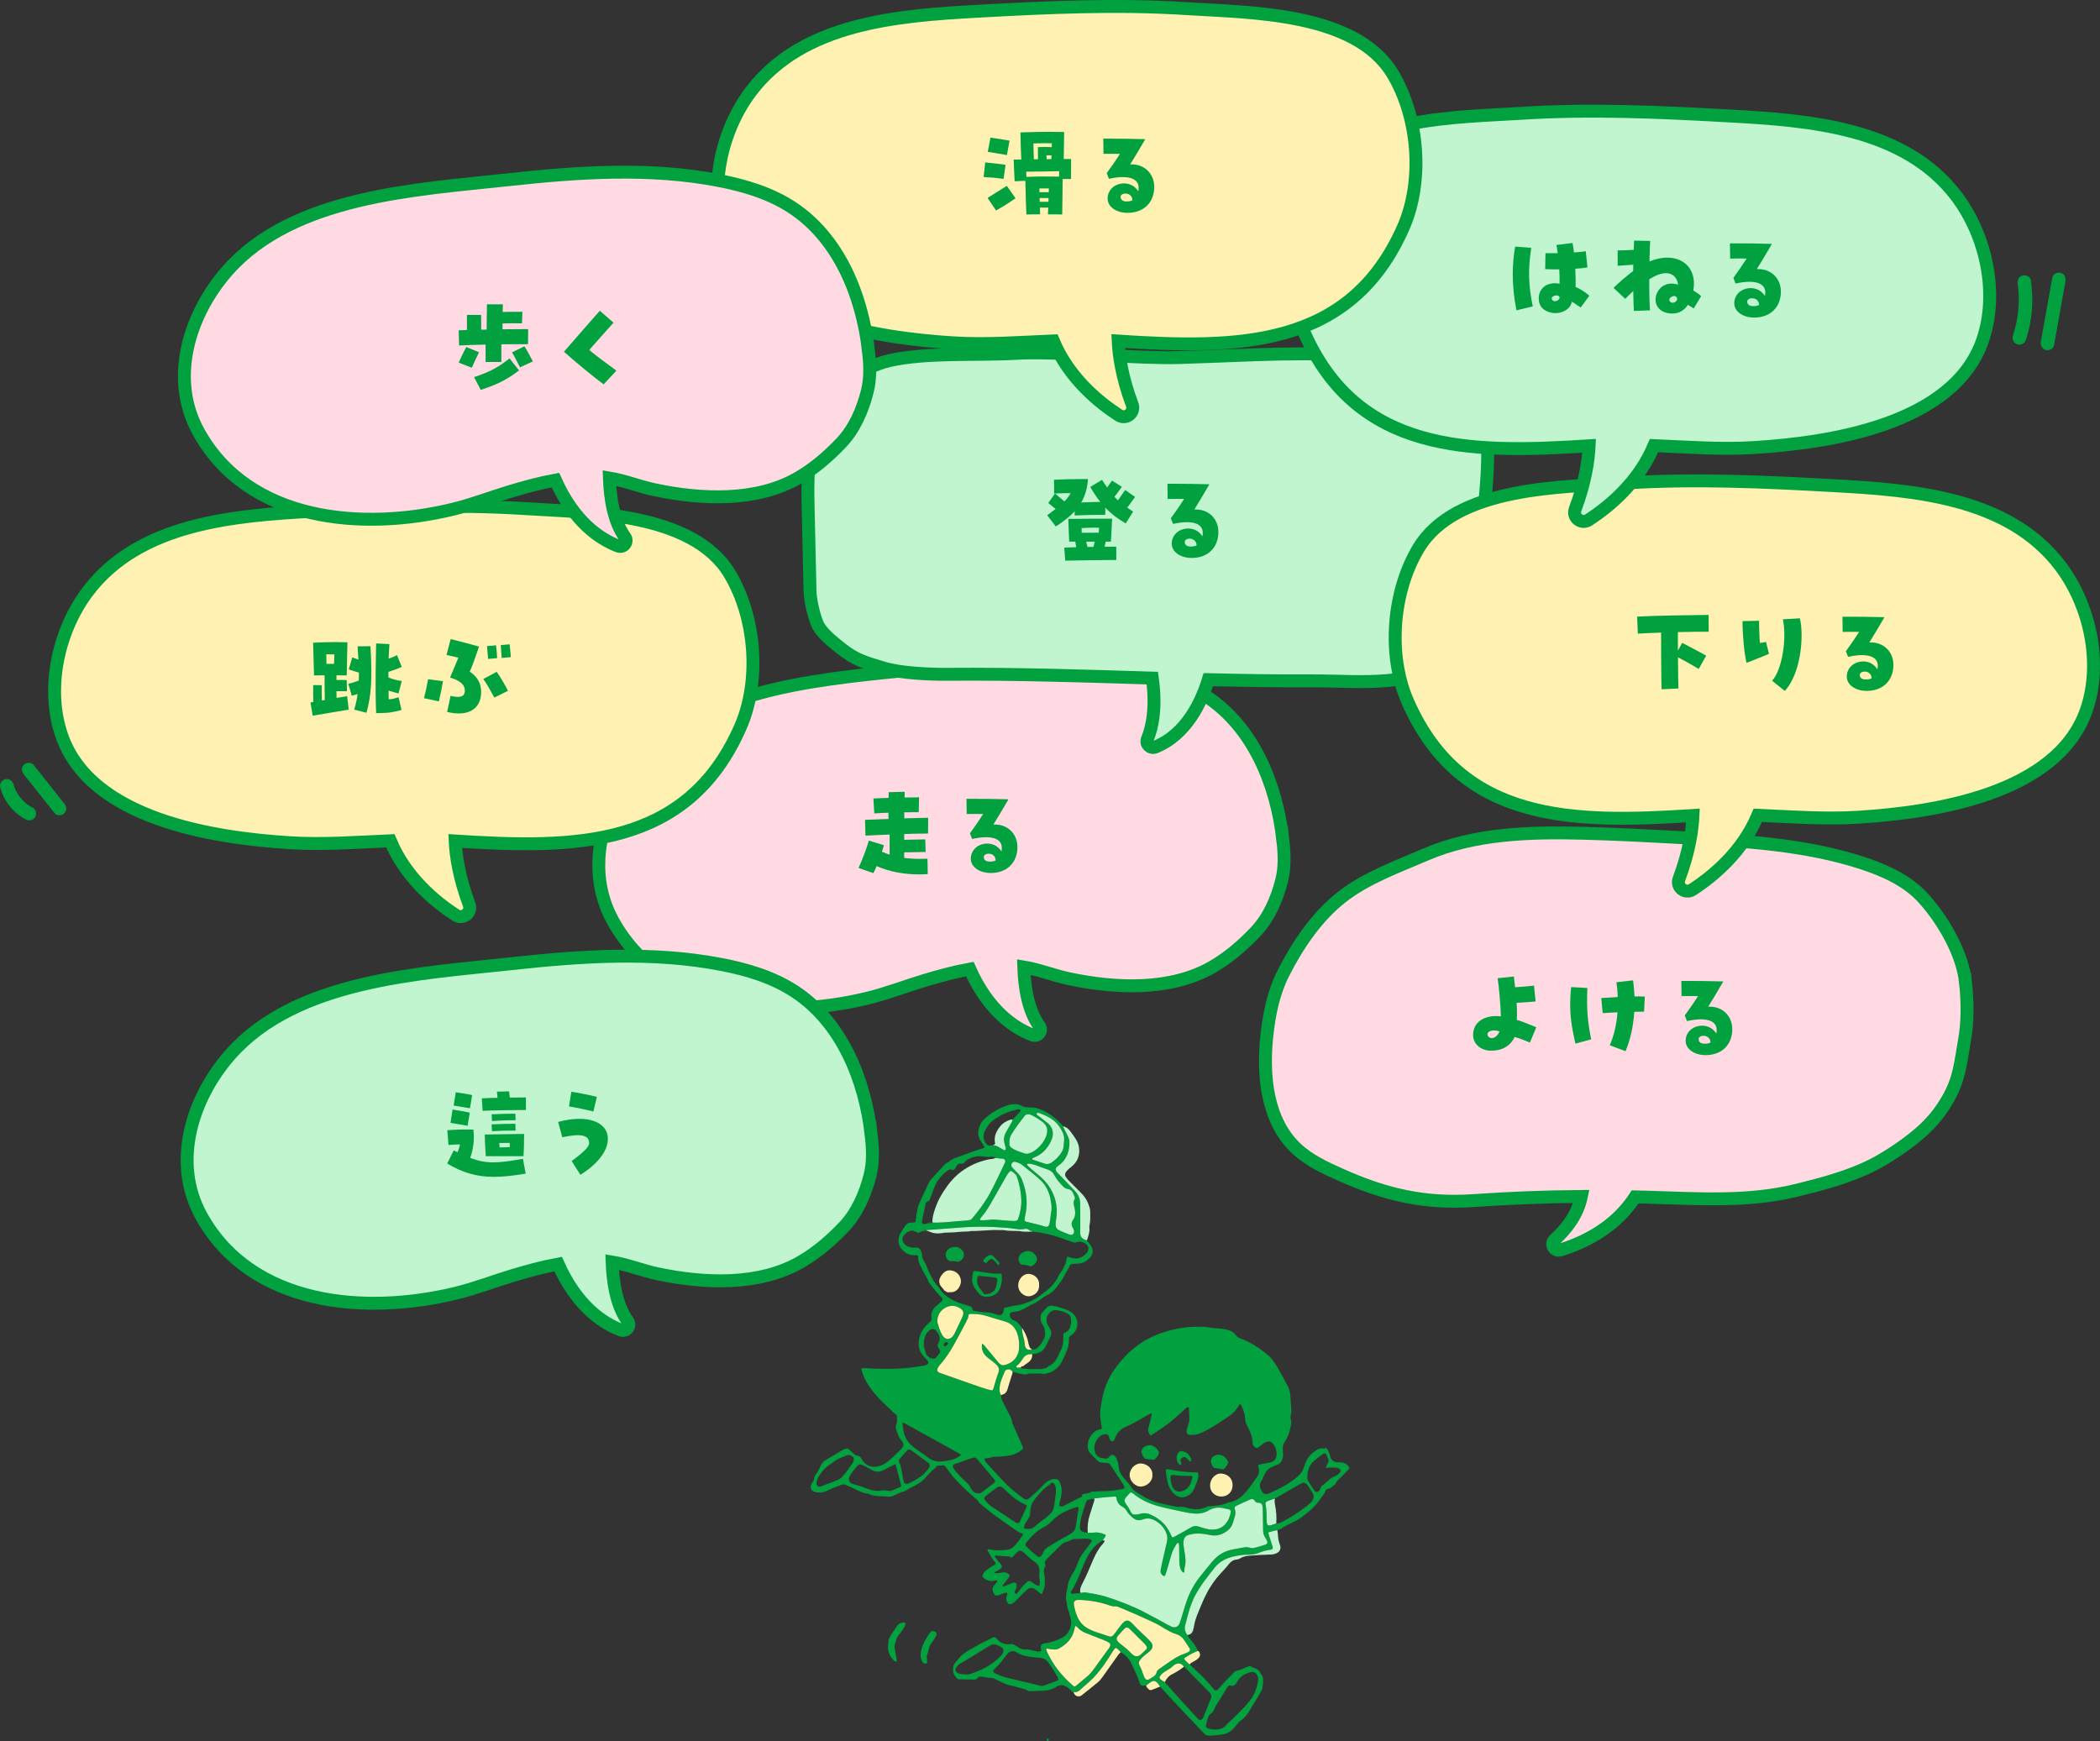 <?xml version="1.0" encoding="UTF-8"?>
<svg id="_レイヤー_2" data-name="レイヤー 2" xmlns="http://www.w3.org/2000/svg" width="461.168" height="382.447" viewBox="0 0 461.168 382.447">
  <rect x="0" y="0" width="461.168" height="382.447" fill="#333333" stroke="none"/>
  <g id="_レイアウト" data-name="レイアウト">
    <path d="M431.64,215.802c-.662-6.39-4.888-13.637-9.174-18.423-3.511-3.921-8.502-6.187-13.506-7.818-12.521-4.082-25.846-4.831-38.996-5.548-7.432-.406-14.866-.811-22.307-.997-11.701-.292-23.767.03-34.52,4.653-6.246,2.685-13.097,5.154-18.453,9.341-5.519,4.315-9.745,10.578-12.902,16.832-2.118,4.196-3.06,8.889-3.567,13.562-.955,8.799-.029,18.699,6.392,24.79,2.795,2.651,6.366,4.306,9.885,5.873,9.938,4.426,18.493,6.377,29.232,5.63,7.838-.545,15.695-.846,23.552-.906-.841,4.082-3.393,7.27-5.864,9.502-1.055.953-.061,2.676,1.295,2.25,8.817-2.768,13.686-7.491,16.373-11.656.924.021,1.849.039,2.773.067,10.894.33,21.966,1.107,32.554-1.482,5.364-1.312,10.125-2.563,15.177-4.793,3.03-1.337,6.659-3.647,9.309-5.634,2.94-2.205,6.061-4.79,8.819-9.554,2.695-4.654,2.843-8.303,3.671-12.816.771-4.204.698-8.621.257-12.872Z" fill="#ffdae3" stroke="#00a13e" stroke-miterlimit="10" stroke-width="2.835"/>
    <path d="M281.71,184.405c-1.396-12.177-6.498-24.682-16.743-31.411-4.828-3.171-10.483-4.861-16.155-5.955-15.163-2.924-30.797-1.847-46.148-.169-20.219,2.21-47.171,3.52-61.666,19.923-8.442,9.554-12.918,23.744-6.359,35.534,11.018,19.804,36.082,21.718,55.872,16.918,4.229-1.026,8.297-2.617,12.464-3.874,3.172-.957,6.56-1.892,9.99-2.518,4.103,9.141,9.698,12.924,13.768,14.48,1.206.461,2.27-.929,1.509-1.973-2.451-3.361-3.258-8.455-3.418-12.966,3.367.552,6.598,1.873,9.929,2.577,10.185,2.154,22.387,2.744,31.622-2.662,3.486-2.041,6.521-4.671,9.309-7.594,2.949-3.091,4.715-7.183,5.775-11.321.748-2.92.596-5.994.253-8.989Z" fill="#ffdae3" stroke="#00a13e" stroke-miterlimit="10" stroke-width="2.835"/>
    <path d="M191.31,249.205c-1.396-12.177-6.498-24.682-16.743-31.411-4.828-3.171-10.483-4.861-16.155-5.955-15.163-2.924-30.797-1.847-46.148-.169-20.219,2.21-47.171,3.52-61.666,19.923-8.442,9.554-12.918,23.744-6.359,35.534,11.018,19.804,36.082,21.718,55.872,16.918,4.229-1.026,8.297-2.617,12.464-3.874,3.172-.957,6.56-1.892,9.99-2.518,4.103,9.141,9.698,12.924,13.768,14.48,1.206.461,2.27-.929,1.509-1.973-2.451-3.361-3.258-8.455-3.418-12.966,3.367.552,6.598,1.873,9.929,2.577,10.185,2.154,22.387,2.744,31.622-2.662,3.486-2.041,6.521-4.671,9.309-7.594,2.949-3.091,4.715-7.183,5.775-11.321.748-2.92.596-5.994.253-8.989Z" fill="#c1f5d0" stroke="#00a13e" stroke-miterlimit="10" stroke-width="2.835"/>
    <path d="M321.286,84.51c-4.762-4.735-12.002-5.778-18.704-6.213-17.7-1.149-25.461-.332-43.587.237-9.023.283-26.814-1.456-35.826-.925-8.527.503-19.636-.275-27.967,1.618-6.8,1.545-13.361,7.767-15.788,14.309-2.183,5.883-2.07,12.332-1.929,18.605.133,5.92.266,11.839.4,17.759.043,1.92.845,5.346,1.6,7.111.858,2.006,3.385,3.948,5.085,5.316,3.35,2.696,5.454,3.188,9.571,4.43,3.609,1.089,10.004,1.38,13.773,1.349,15.614-.13,30.311.382,45.14.834.93,6.615-.057,10.915-1.08,13.381-.457,1.102.643,2.201,1.749,1.754,6.848-2.764,10.141-9.936,11.633-14.794,7.506.182,15.114.303,22.964.269,5.348-.023,11.173.422,16.496-.086,3.633-.346,7.337-.936,10.523-2.717,1.57-.878,2.983-2.033,4.155-3.397,5.799-6.748,5.166-15.725,5.836-24.598.436-5.767,1.303-12.464,1.369-18.247.066-5.783-1.313-11.917-5.414-15.995Z" fill="#c1f5d0" stroke="#00a13e" stroke-miterlimit="10" stroke-width="2.835"/>
    <path d="M309.153,154.113c11.709,26.673,36.377,26.706,62.629,25.007-.148,3.121-.814,7.931-3.066,13.921-.676,1.798,1.334,3.408,2.946,2.363,4.58-2.97,11.018-8.313,14.364-16.331,7.364.317,14.732.889,22.097.423,16.648-1.054,43.635-5.074,50.039-23.486,3.602-10.357.804-23.079-5.681-31.674-11.437-15.16-32.373-16.694-49.809-17.665-15.282-.852-30.622-1.562-45.916-.575-13.798.89-37.109.729-45.27,14.356-5.736,9.577-6.801,23.485-2.334,33.661Z" fill="#fff1b2" stroke="#00a13e" stroke-miterlimit="10" stroke-width="2.835"/>
    <path d="M162.586,159.713c-11.709,26.673-36.377,26.706-62.629,25.007.148,3.121.814,7.931,3.066,13.921.676,1.798-1.334,3.408-2.946,2.363-4.58-2.97-11.018-8.313-14.364-16.331-7.364.317-14.732.889-22.097.423-16.648-1.054-43.635-5.074-50.039-23.486-3.602-10.357-.804-23.079,5.681-31.674,11.437-15.16,32.373-16.694,49.809-17.665,15.282-.852,30.622-1.562,45.916-.575,13.798.89,37.109.729,45.27,14.356,5.736,9.577,6.801,23.485,2.334,33.661Z" fill="#fff1b2" stroke="#00a13e" stroke-miterlimit="10" stroke-width="2.835"/>
    <g>
      <path d="M68.186,154.299c.176-.022.375-.066.619-.111-.045-1.083-.045-2.388-.022-3.714l1.88.022c-.023.906,0,2.078.021,3.361.177-.022.376-.044.641-.111-.043-2.366-.043-3.582-.043-5.417-.531.022-1.084.022-1.682.022h-.641c-.11-3.869-.154-5.594-.199-7.186,1.836-.088,3.206-.133,4.666-.133.751,0,1.503.022,2.873.044-.021,1.172-.132,5.527-.154,7.274h-.464c-.597,0-1.194-.022-1.791-.022v1.039c.817-.022,1.569-.022,2.255,0l.045,2.454c-.619-.022-1.416,0-2.3,0,.022.31.022.553.022,1.481.95-.155,1.791-.31,2.321-.398l.354,2.963-7.915,1.327-.486-2.896ZM71.701,145.809h1.658c.021-.796.066-1.503.066-2.078-.443-.022-.885-.022-1.77-.022,0,.729.022,1.26.045,2.1ZM76.498,150.187c.642-.133,1.614-.442,2.3-.708.022-.376.022-.663.022-1.747-.598-.155-1.194-.332-2.233-.708l.774-2.631c.42.155.884.332,1.348.486-.043-.928-.109-1.879-.176-2.918l2.83-.022c.397,7.274.198,10.657-.885,14.615l-2.697-.686c.354-1.15.597-2.277.752-3.427-.398.111-.818.243-1.283.376l-.752-2.631ZM82.602,141.321l2.918.155c-.066.906-.133,2.056-.178,3.206.774-.265,1.549-.597,1.836-.796l1.061,2.609c-.906.398-1.701.663-2.939,1.083v1.216c.773.354,2.299.752,2.939.774l-.729,2.742c-.73-.177-1.371-.376-2.189-.619,0,.398,0,.752.045,1.901.817,0,1.393-.221,2.166-.442l.641,2.786c-1.945.509-2.432.663-5.57.708-.244-5.638-.045-12.227,0-15.322Z" fill="#00a13e"/>
      <path d="M93.106,153.349c.287-1.039.642-2.653.906-4.157l3.272.42c-.154,1.017-.575,3.029-.906,4.444l-3.272-.708ZM98.191,156.378l.752-3.538c2.122.531,3.139.155,3.139-1.128,0-1.326-.973-2.189-3.25-2.896.752-1.769,1.282-3.073,1.836-4.356-1.238-.31-1.814-.442-2.609-.597l.906-3.493c2.034.531,4.443,1.105,6.234,1.658-.906,2.675-1.37,3.936-2.033,5.505,1.636,1.039,2.498,2.587,2.498,4.444,0,2.985-1.812,4.731-4.887,4.731-.773,0-1.636-.11-2.586-.332ZM106.129,149.148l2.939-1.592c.51.641,2.013,3.162,2.477,4.179l-2.984,1.481c-.686-1.26-1.68-3.095-2.432-4.068ZM106.946,141.918l1.99-.177c.11.84.198,2.167.243,2.808l-1.99.177c-.044-.531-.133-1.57-.243-2.808ZM109.976,141.697l1.946-.177c.066.553.176,1.702.265,2.808l-2.013.199c-.043-.818-.154-2.034-.198-2.83Z" fill="#00a13e"/>
    </g>
    <g>
      <path d="M192.51,190.225c-.244.597-.486,1.15-.708,1.548l-3.272-1.127c.84-1.791,1.836-4.489,2.277-6.014l3.316,1.017c-.11.398-.266.884-.441,1.415.574.265,1.127.464,1.68.663v-4.422c-1.901.066-3.736.155-5.307.243l-.088-3.471c1.481-.066,3.272-.133,5.151-.199-.022-.442-.022-.906-.022-1.371-1.083.044-2.145.088-3.095.155l-.199-3.272c.995-.066,2.146-.11,3.339-.133.021-.42.021-.84.021-1.26l3.516-.088c-.021.42-.021.862-.021,1.26,1.149-.022,2.232-.022,3.184-.044l-.088,3.272c-.951,0-2.035,0-3.162.022v1.326c1.901-.066,3.736-.111,5.24-.133l-.022,3.471c-1.614,0-3.427.044-5.24.111v1.26c1.681-.044,3.737-.066,4.621-.088l.089,2.764c-.93.022-3.029.044-4.71.088v1.216c1.593.221,3.272.243,5.107.177l.066,3.383c-.619.044-1.238.066-1.856.066-3.295,0-6.7-.597-9.375-1.835Z" fill="#00a13e"/>
      <path d="M213.193,188.633c0-3.56,4.997-4.577,6.722-1.614.066-.199.089-.464.089-.796,0-2.123-2.433-2.852-6.523-1.946l-.486-1.238c1.194-1.636,1.88-2.653,2.919-4.245-1.062-.022-2.409-.022-3.626,0l-.044-3.339h1.702c2.034,0,4.113.022,7.518.111-1.481,2.565-2.232,3.781-3.316,5.55,3.007-.177,5.284,1.946,5.284,4.931,0,3.449-2.321,5.704-5.859,5.704-2.498,0-4.378-1.349-4.378-3.118ZM218.654,188.987c-.066-1.857-2.52-1.769-2.608-.796-.022.663.442.995,1.062,1.039.574.044,1.172-.022,1.547-.243Z" fill="#00a13e"/>
    </g>
    <g>
      <path d="M364.781,138.949c-1.857.066-3.582.133-5.107.221l-.155-3.737c4.731-.243,10.126-.288,15.698-.376l.021,3.692c-2.211,0-4.51.044-6.766.088v4.068l.951-1.703c1.613.818,3.736,1.968,5.262,2.808l-1.636,2.918c-1.569-.929-3.118-1.813-4.555-2.543.022,2.896.044,5.793.11,6.832l-3.715.177c-.088-2.123-.109-9.242-.109-12.448Z" fill="#00a13e"/>
      <path d="M382.657,136.429l3.647-.088c-.021,1.017.089,3.98.178,4.886.309-.022.885-.155,1.349-.221l.642,2.609c-1.526.619-2.875,1.216-4.932,1.968-.486-2.012-.861-5.903-.884-9.154ZM389.157,149.518c2.167-2.3,3.294-9.242,2.366-13.487l3.736-.221c.243.973.376,2.277.376,3.737,0,5.041-1.46,9.861-3.692,12.205l-2.786-2.233Z" fill="#00a13e"/>
      <path d="M405.559,148.633c0-3.56,4.996-4.577,6.721-1.614.066-.199.089-.464.089-.796,0-2.123-2.433-2.852-6.522-1.946l-.486-1.238c1.193-1.636,1.879-2.653,2.918-4.245-1.061-.022-2.409-.022-3.625,0l-.045-3.339h1.703c2.033,0,4.112.022,7.518.111-1.482,2.565-2.233,3.781-3.316,5.55,3.006-.177,5.283,1.946,5.283,4.931,0,3.449-2.321,5.704-5.859,5.704-2.498,0-4.377-1.349-4.377-3.118ZM411.02,148.987c-.066-1.857-2.521-1.769-2.609-.796-.021.663.443.995,1.062,1.039.574.044,1.171-.022,1.547-.243Z" fill="#00a13e"/>
    </g>
    <g>
      <path d="M229.965,113.176c.707-.531,1.326-.973,1.857-1.393-.553-.442-1.018-.796-1.615-1.304l1.482-2.078c.773.641,1.393,1.15,2.056,1.725.575-.575.995-1.128,1.37-1.813-1.193,0-2.432.022-3.625.089l-.022-3.029c1.592-.089,4.112-.155,6.567-.155h.884c-.133,2.056-.642,3.714-1.481,5.152,1.371-.066,2.94-.111,4.201-.133-.773-.951-1.504-2.034-2.211-3.272l2.586-1.57c.398.641.774,1.194,1.129,1.68.331-.486.641-.951,1.061-1.503l2.167,1.349c-.597.84-1.083,1.481-1.636,2.211.242.265.508.531.773.774.597-.862.994-1.459,1.592-2.277l2.166,1.526c-.707.995-1.26,1.725-1.724,2.344.397.287.817.553,1.304.862l-1.636,2.609c-1.725-.995-3.184-2.101-4.488-3.471v1.57c-2.409.022-4.532.044-6.722.155v-.906c-1.105,1.172-2.477,2.233-4.135,3.317l-1.9-2.454ZM233.723,120.273c.885-.044,1.747-.066,2.631-.088-.088-.42-.154-.818-.221-1.216h-1.326c-.066-1.371-.154-3.029-.199-4.997,4.023-.044,7.186-.066,9.617-.044-.021,1.216-.198,3.604-.265,5.041h-1.149c-.066.376-.133.729-.221,1.127.884-.022,1.724-.022,2.542-.022l.022,2.918c-3.162,0-7.451.088-11.232.155l-.199-2.874ZM237.548,117.023c1.681,0,2.366,0,3.737-.022.044-.376.066-.752.066-1.083-1.305-.044-2.477,0-3.826.066,0,.354,0,.708.022,1.039ZM238.83,120.141c.42-.022.863-.022,1.283-.022.133-.398.221-.752.309-1.15h-1.9c.088.398.176.752.309,1.172Z" fill="#00a13e"/>
      <path d="M257.319,119.433c0-3.56,4.997-4.577,6.722-1.614.066-.199.088-.464.088-.796,0-2.123-2.432-2.852-6.522-1.946l-.486-1.238c1.194-1.636,1.88-2.653,2.919-4.245-1.062-.022-2.41-.022-3.627,0l-.043-3.339h1.701c2.035,0,4.113.022,7.518.111-1.48,2.565-2.232,3.781-3.316,5.55,3.008-.177,5.285,1.946,5.285,4.931,0,3.449-2.322,5.704-5.859,5.704-2.498,0-4.378-1.349-4.378-3.118ZM262.78,119.787c-.066-1.857-2.521-1.769-2.608-.796-.022.663.441.995,1.061,1.039.575.044,1.172-.022,1.548-.243Z" fill="#00a13e"/>
    </g>
    <g>
      <path d="M98.205,255.564l1.438-2.874.817.398c.31-.686.442-1.105.553-1.725-.95,0-1.459.044-2.521.133l-.266-3.25c2.078-.133,3.184-.199,5.749-.133.243,2.786-.155,4.688-.729,6.213,3.449,1.305,5.859,1.238,11.586.199l.619,3.25c-2.697.464-4.975.708-6.965.708-4.002,0-6.943-.951-10.281-2.918ZM98.935,246.631l.442-2.919c.973.133,2.83.464,3.78.663l-.464,2.896c-1.084-.155-2.764-.509-3.759-.641ZM99.62,242.829l.464-2.918c.951.155,2.653.398,3.604.619l-.486,2.896c-1.061-.155-2.586-.442-3.581-.597ZM105.811,241.236c.906-.044,2.145-.088,3.449-.11-.021-.398-.088-.818-.133-1.349l2.676-.066c.066.464.11.884.154,1.371,1.305-.022,2.609-.044,3.537-.044v2.764c-2.299,0-7.163.066-9.507.177l-.177-2.742ZM106.451,249.196c3.074-.066,5.617-.088,8.646-.133,0,2.123-.065,3.803-.132,4.886h-8.292c-.11-1.548-.198-3.516-.222-4.754ZM107.955,244.752c1.725-.088,3.494-.133,5.219-.133l.043,1.437c-1.724-.022-3.448.044-5.173.177l-.089-1.481ZM107.955,246.963c1.725-.088,3.494-.133,5.219-.133l.043,1.503c-1.724-.022-3.448.022-5.173.133l-.089-1.503ZM111.936,251.96c.021-.287.021-.597.021-.928-.663.022-1.415.022-2.299.022.021.332.044.663.044.973l2.233-.066Z" fill="#00a13e"/>
      <path d="M125.533,255.011c2.631-1.902,3.847-3.14,3.847-3.914,0-1.791-1.79-2.189-5.903-1.304l-.906-3.361c6.257-1.725,10.922-.111,10.922,3.737,0,2.587-2.255,5.527-6.035,7.871l-1.924-3.029ZM124.958,243.027l.509-3.228c1.415.199,4.555.818,5.615,1.128l-.773,3.206c-1.26-.332-4.334-.973-5.351-1.105Z" fill="#00a13e"/>
    </g>
    <g>
      <path d="M323.498,227.329c0-2.83,2.498-4.51,6.102-4.09-.066-2.432-.397-6.257-.707-8.38l3.56-.376c.11.951.177,1.68.266,2.366,1.415-.089,3.228-.243,4.156-.354l.354,3.471c-1.128.111-2.875.221-4.18.31.111,1.415.111,2.653.045,3.737.84.221,1.967.663,4.289,1.614l-1.415,3.383c-1.349-.597-2.3-.951-3.339-1.238-.928,1.946-2.719,3.007-5.151,3.007-2.277,0-3.979-1.459-3.979-3.449ZM327.633,228.014c.619-.022,1.326-.575,1.658-1.459-1.681-.641-3.162.155-2.455,1.105.199.265.486.376.797.354Z" fill="#00a13e"/>
      <path d="M344.816,220.607c0-1.282.066-2.542.221-3.803l3.561.199c-.199,4.378.021,7.429.84,11.276l-3.471.951c-.863-3.803-1.15-5.992-1.15-8.623ZM353.506,229.584c.885-1.968,1.481-4.444,1.702-7.23-1.017.044-2.145.088-3.25.177l-.31-3.316c.84-.066,1.924-.133,3.604-.221-.021-1.061-.11-2.123-.287-3.25l3.67-.42c.155,1.327.266,2.498.311,3.538.707-.022,1.459,0,2.255.022l-.155,3.317c-.641,0-1.371.022-2.145.044-.221,3.206-.885,6.191-1.924,8.645l-3.471-1.304Z" fill="#00a13e"/>
      <path d="M370.178,228.633c0-3.56,4.996-4.577,6.721-1.614.066-.199.088-.464.088-.796,0-2.123-2.432-2.852-6.521-1.946l-.486-1.238c1.193-1.636,1.879-2.653,2.918-4.245-1.061-.022-2.41-.022-3.626,0l-.044-3.339h1.702c2.034,0,4.112.022,7.518.111-1.481,2.565-2.233,3.781-3.316,5.55,3.007-.177,5.284,1.946,5.284,4.931,0,3.449-2.322,5.704-5.859,5.704-2.498,0-4.377-1.349-4.377-3.118ZM375.639,228.987c-.066-1.857-2.521-1.769-2.609-.796-.021.663.442.995,1.062,1.039.575.044,1.171-.022,1.548-.243Z" fill="#00a13e"/>
    </g>
    <path d="M5.239,170.105c2.255,2.842,4.511,5.683,6.766,8.525.49.617,1.616.55,2.121,0,.601-.655.523-1.463,0-2.121-2.255-2.842-4.511-5.683-6.766-8.525-.49-.617-1.616-.55-2.121,0-.601.655-.523,1.463,0,2.121h0Z" fill="#00a13e"/>
    <path d="M.055,173.018c.831,2.957,2.899,5.555,5.629,6.978.695.362,1.661.202,2.052-.538.365-.69.205-1.665-.538-2.052-.288-.15-.568-.312-.84-.489-.142-.093-.282-.189-.419-.29-.044-.032-.273-.185-.07-.05.202.134-.022-.02-.065-.056-.501-.412-.96-.874-1.371-1.375-.034-.042-.198-.264-.056-.066s-.019-.027-.05-.07c-.091-.125-.179-.251-.265-.38-.179-.27-.345-.549-.496-.836-.079-.15-.155-.302-.227-.456-.033-.07-.063-.141-.095-.211-.077-.171.123.312.027.059-.122-.318-.231-.638-.324-.965-.212-.755-1.071-1.298-1.845-1.048s-1.275,1.036-1.048,1.845H.055Z" fill="#00a13e"/>
    <path d="M443.099,62.358c.552,3.841.131,7.777-1.082,11.452-.254.769.295,1.638,1.048,1.845.816.224,1.59-.276,1.845-1.048,1.392-4.217,1.712-8.662,1.082-13.047-.115-.803-1.135-1.243-1.845-1.048-.862.237-1.163,1.04-1.048,1.845h0Z" fill="#00a13e"/>
    <path d="M450.689,60.978c-.835,4.683-1.671,9.366-2.506,14.05-.142.797.216,1.617,1.048,1.845.726.199,1.702-.246,1.845-1.048.835-4.683,1.671-9.366,2.506-14.05.142-.797-.216-1.617-1.048-1.845-.726-.199-1.702.246-1.845,1.048h0Z" fill="#00a13e"/>
    <g>
      <path d="M292.946,326.224c.023-.017.046-.035.07-.052.004-.003.004-.003.007-.005.042-.03.082-.064.122-.096.058-.047.114-.097.17-.145.006-.147.064-.306.183-.466.108-.147.245-.274.376-.403.479-.475.966-.941,1.439-1.422.3-.305.593-.621.866-.951.212-.257.189-.385-.042-.64-.497-.548-1.089-.88-1.857-.847-.304.013-.61-.018-.915-.029-.751-.22-1.182-.67-1.243-1.291-.119-.312-.202-.645-.327-.958-.132-.331-.328-.648-.553-.946-.068.11-.186.166-.331.173-.214.01-.429-.01-.643-.009-.31,0-.624.035-.888.2-1,.622-1.928,1.327-2.437,2.435-.268.584-.507,1.184-.719,1.79-.208.596-.54,1.09-1.006,1.513-.775.704-1.607,1.329-2.497,1.878-1.229.758-2.524,1.391-3.841,1.978-.988.441-1.419.283-1.933-.681-.363-.68-.37-1.345.076-1.995.103-.15.241-.302.274-.47.085-.436.353-.779.535-1.164.299-.635.772-1.096,1.427-1.368.34-.141.656-.364,1.007-.445.923-.214,1.269-.887,1.452-1.702.053-.235.05-.487.044-.731-.008-.337-.047-.673-.064-1.01-.032-.629.07-1.215.474-1.734.186-.239.314-.524.456-.796.473-.907.7-1.887.873-2.888.064-.372.107-.723-.013-1.085-.14-.423-.126-.846.014-1.266.089-.267.094-.54.075-.818-.072-1.071-.133-2.143-.211-3.214-.061-.832-.236-1.626-.694-2.352-.342-.543-.607-1.135-.912-1.702-.58-1.081-1.166-2.159-1.851-3.179-.395-.588-.828-1.149-1.369-1.607-1.834-1.555-3.815-2.878-6.081-3.727-.443-.166-.83-.366-1.099-.779-.33-.509-.83-.801-1.397-.996-.496-.17-1.001-.279-1.52-.353-.881-.125-1.773-.117-2.652-.279-.6-.11-1.218-.146-1.83-.163-1.657-.047-3.309.007-4.945.315-2.332.438-4.579,1.122-6.701,2.205-1.571.801-2.979,1.844-4.27,3.014-1.04.943-1.959,2.032-2.819,3.154-1.514,1.977-2.57,4.172-3.088,6.613-.152.719-.249,1.45-.383,2.173-.146.788-.211,1.573-.133,2.378.068.703.171,1.397.301,2.09.082.436.028.533-.439.619-.438.081-.818.26-1.153.535-.821.672-1.295,1.551-1.438,2.593-.108.789.034,1.55.579,2.155.512.569,1.089,1.08,1.636,1.617.231.226.51.321.829.344.428.03.854.1,1.282.123.276.015.45.14.594.361.927,1.41,1.885,2.8,2.781,4.229.531.846.542,1.02-.575,1.205-1.117.185-2.235.371-3.378.361-.827-.007-1.655.06-2.482.099-.183.009-.408-.018-.538.076-.451.325-.969.351-1.483.413-.265.032-.478.124-.53.416-.037.206-.163.304-.349.381-.311.128-.613.279-.913.433-.873.448-1.742.903-2.613,1.356-.217.113-.432.228-.691.216-.286-.012-.467-.189-.42-.471.049-.301.127-.598.207-.893.21-.773.359-1.554.316-2.361-.035-.654-.211-1.266-.532-1.838-.182-.324-.455-.485-.822-.498-.373-.013-.729.045-1.078.188-.64.261-1.163.672-1.623,1.179-.909,1.002-1.915,1.903-2.94,2.782-.549.47-.903.481-1.479.061-1.191-.867-2.365-1.756-3.411-2.8-1.564-1.562-3.048-3.199-4.537-4.83-.204-.223-.361-.492-.522-.751-.094-.151-.005-.308.164-.341.39-.076.8-.009,1.176-.182.342-.157.706-.169,1.077-.189,1.343-.073,2.686-.07,4-.503.7-.231,1.26-.602,1.812-1.036.225-.177.263-.4.154-.656-.108-.254-.212-.51-.323-.762-.594-1.346-1.192-2.691-1.784-4.038-.086-.195-.213-.397-.216-.598-.009-.551-.271-.998-.507-1.461-.502-.983-1.003-1.967-1.507-2.949-.24-.469-.426-.951-.405-1.49-.411-.67-.387-1.409-.269-2.133.177-1.095.673-2.092,1.09-3.108.213-.519,1.099-.598,1.473-.176.099.111.175.241.261.363.05-.069.135-.106.242-.065.653.252,1.343.41,2.036.509.155.014.309.026.464.035.073.004.147.007.221.011.02-.01.04-.02.06-.031.252-.14.509-.203.79-.188,1.026.057,2.06-.123,3.081.113.087-.015.174-.028.26-.045.238-.047.476-.105.713-.172,1.436-.523,2.509-1.472,3.144-2.938.17-.393.35-.781.525-1.171.476-1.067.909-2.146.791-3.352-.038-.389.14-.602.468-.8,1.083-.652,1.604-1.922,1.347-3.15-.241-1.152-.973-1.88-2.011-2.338-.898-.396-1.833-.701-2.782-.932-.789-.191-1.579-.191-2.137.599-.21.297-.488.549-.751.806-.212.207-.297.451-.32.737-.057.687.002,1.347.438,1.917.366.479.476,1.022.493,1.61.155.742-.087,1.472-.542,2.07-.095.193-.202.379-.325.552-.386.542-1.064,1.298-1.805,1.215-.058-.006-.111-.019-.162-.035-.159.081-.331.122-.513.123-.499.002-.8-.2-.974-.662-.042-.112-.086-.232-.09-.35-.027-.765-.238-1.494-.422-2.227-.13-.518-.192-1.039-.19-1.564-.33-.493-.707-.955-1.138-1.361-.254-.122-.507-.243-.759-.368-.162-.08-.352-.163-.449-.301-.207-.297-.452-.621-.33-1.01.132-.422.547-.478.905-.507,1.133-.092,2.119-.551,3.062-1.142.285-.179.564-.39.877-.496.71-.241,1.307-.655,1.89-1.101.413-.316.831-.613,1.304-.848.771-.383,1.48-.881,2.018-1.566.737-.937,1.483-1.869,2.001-2.957.171-.359.379-.7.579-1.045.906-1.561.382-1.347,2.295-1.43,1.029-.045,1.815-.487,2.51-1.17.881-.867.995-1.769.332-2.817-.26-.411-.599-.771-.902-1.155-.089-.018-.182-.026-.267-.056-.866-.3-1.198-.868-1.168-1.82.064-2.019-.023-4.042.004-6.063.015-1.15-.408-2.085-1.172-2.895-1.029-1.091-2.069-2.173-3.105-3.258-.254-.266-.518-.522-.763-.796-.475-.531-.45-.989.119-1.375,1.71-1.162,2.464-2.816,2.563-4.831.031-.63-.075-1.216-.359-1.776-.305-.601-.605-1.203-.9-1.809-.052-.107-.071-.23-.105-.345,0,0-.01-.012-.01-.012-.115-.019-.156-.096-.16-.203-1.304-1.46-2.808-2.646-4.628-3.408-.742-.311-1.49-.557-2.309-.525-.275.011-.552-.044-.827-.039-.444.007-.852-.098-1.223-.336-.431-.276-.903-.359-1.406-.343-.492.015-.979.043-1.455.19-1.966.608-3.697,1.629-5.225,2.992-.554.495-.944,1.126-1.181,1.841-.378,1.142-.354,2.223.413,3.225.241.314.417.679.613,1.026.136.241.101.319-.151.398-.731.23-1.469.437-2.191.692-1.098.388-2.182.815-3.277,1.213-.749.272-1.509.516-2.107,1.085-.107.102-.259.165-.4.223-.236.097-.408.269-.574.45-.977,1.061-1.956,2.12-2.927,3.187-.184.202-.357.413-.474.672-.708,1.563-1.43,3.12-2.143,4.681-.101.222-.211.45-.257.686-.173.902-.356,1.804-.469,2.715-.083.677-.064.716-.755.732-.061.001-.123.012-.184.007-.618-.049-1.074.257-1.403.724-.405.576-.773,1.181-1.112,1.798-.301.548-.403,1.156-.331,1.783.164,1.425,1.613,2.763,3.065,2.835.245.012.491.012.736.022.435.018.51.054.5.467-.019.703.206,1.325.526,1.929.086.162.167.328.238.498.438,1.043,1.228,1.906,1.536,3.015.023.084.098.155.155.227.754.928,1.443,1.911,2.305,2.749.154.149.304.305.436.473.222.284.222.48-.033.729-.351.342-.713.675-1.093.983-.844.683-1.342,1.505-1.143,2.636.077.439-.107.769-.431,1.05-.278.241-.551.49-.803.757-.664.704-1.138,1.518-1.385,2.459-.416,1.586-.236,3.042.93,4.286.252.269.5.541.739.821.421.493.294.899-.335,1.081-.117.034-.24.049-.361.072-1.872.347-3.757.588-5.659.675-2.393.109-4.785.069-7.176-.092-.243-.016-.489-.01-.732.009-.131.01-.231.109-.193.253.078.295.166.589.268.877.972,2.743,2.862,4.835,4.901,6.805.348.336.731.648,1.082.988.416.403.755.89,1.28,1.178.201.11.29.308.293.54.006.612.053,1.229-.192,1.814-.138.33-.097.637.016.978.31.934.58,1.88,1.299,2.608.021.021.034.051.05.077.344.555.319,1.019-.138,1.501-.528.556-1.078,1.092-1.634,1.62-.444.422-.898.838-1.374,1.223-.601.486-1.279.842-2.026,1.058-1.477.425-2.865-.101-3.665-1.392-.048-.078-.095-.158-.135-.241-.184-.386-.461-.65-.907-.68-.33-.022-.568-.202-.797-.415-.337-.313-.691-.61-1.019-.931-.255-.25-.542-.273-.848-.166-.2.07-.393.168-.576.277-1.293.766-2.58,1.542-3.875,2.304-.301.177-.502.418-.691.71-.398.614-.601,1.324-1.025,1.926-.329.467-.729.916-.701,1.561.006.131-.126.272-.204.403-.095.157-.212.302-.299.463-.475.87-.108,1.701.862,1.884.794.149,1.584.136,2.338-.238.494-.245,1.003-.461,1.513-.671.595-.244,1.202-.459,1.798-.701.334-.136.653-.137.979.01.503.226,1.011.438,1.511.67,1.053.489,2.053,1.113,3.246,1.233.059.006.118.033.174.058.911.416,1.874.545,2.865.532.214-.003.429.027.643.037,1.767.085,1.262.209,2.905-.56.523-.245,1.052-.457,1.614-.584.689-.453,1.438-.803,2.166-1.188.66-.349,1.321-.734,1.863-1.252.367-.351.699-.741,1.043-1.115.396-.43.799-.861,1.251-1.235.148-.123.317-.26.5-.368.182-.536.331-.415,1.039-.48.122-.011.246-.014.366-.038.306-.062.528.039.713.291.465.634.937,1.263,1.407,1.894.14.168.281.335.425.5,1.633,1.869,3.497,3.52,5.372,5.14.068.059.085.173.053.258,2.349,2.144,4.983,3.91,7.575,5.732.595.418,1.173.883,1.89,1.114.267.086.333.308.191.507-.606.849-1.204,1.704-1.947,2.444-.385.383-.84.585-1.383.652-1.193.147-2.381.229-3.571-.02-.209-.044-.425-.058-.639-.077-.122-.011-.21.137-.148.25.487.888.967,1.778,1.639,2.549.25.287.209.509-.13.656-.716.31-1.286.826-1.908,1.271-.346.247-.542.57-.656.964-.091.316-.066.418.213.622.692.506,1.429.816,2.318.601.206-.05.513-.21.648.049.104.2-.174.359-.287.534-.05.077-.104.154-.17.218-.648.622-.7,1.302-.24,2.062.208.343.316.427.737.385.374-.038.706-.201,1.04-.354.28-.129.557-.253.876-.244.236.007.345.122.283.334-.052.176-.114.35-.174.524-.14.405-.065.788.127,1.153.279.531.566.609,1.13.35.202-.093.365-.223.517-.374.262-.259.519-.522.782-.78.634-.624,1.258-1.259,1.91-1.864.512-.477,1.082-.533,1.68-.194.238.135.455.31.672.481.217.171.418.361.631.537.141.116.302.089.371-.069.279-.646.588-1.28.568-2.018-.02-.729.086-1.447-.105-2.188-.138-.535-.165-1.16.192-1.691.067-.1.096-.212.038-.345-.25-.576.025-.999.421-1.385,1.054-1.028,2.111-2.055,3.155-3.093.226-.225.488-.37.778-.47.492-.17.994-.308,1.443-.588.213-.132.467-.136.714-.143.797-.023,1.596-.035,2.392-.083.386-.023.726.079,1.062.236.275.128.316.245.136.492-.651.892-1.305,1.783-1.969,2.665-.278.37-.496.764-.688,1.186-.443.974-.729,2.022-1.333,2.921-.713,1.062-1.161,2.22-1.287,3.498-.006.06-.031.119-.045.178-.212.928-.43,1.855-.077,2.799.021.055.013.121.017.183.041.582.143,1.159.367,1.692.216.513.291,1.053.437,1.579.345,1.243.085,2.356-.685,3.374-.263.348-.561.641-.944.858-1.243.702-2.578,1.12-3.985,1.32-.704.1-.971.396-.92,1.095.009.119.052.238.092.353.07.199-.047.271-.203.33-.206.077-.401.095-.626.038-.534-.137-1.081-.221-1.615-.358-.332-.085-.661-.144-1-.099-.482.065-.908-.083-1.313-.319-.398-.231-.793-.467-1.188-.703-.187-.111-.366-.181-.603-.15-1.266.164-2.361-.141-3.198-1.18-.308-.382-.587-.444-.971-.208-.631.388-1.328.631-1.975.978-1.108.593-2.216,1.19-3.299,1.828-.762.449-1.485.965-2.038,1.681-.263.34-.548.662-.835.981-.234.259-.355.551-.423.897-.186.945.024,1.753.7,2.45.181.187.347.314.622.316,1.104.005,2.209.023,3.313.047.271.006.484-.094.637-.3.257-.344.614-.372.991-.34.152.013.303.044.451.081.449.111.906.175,1.367.171.443-.005.829.124,1.223.326,1.194.612,2.377,1.262,3.736,1.456.09.013.176.053.265.077.62.17,1.238.35,1.863.505.33.082.658.157.941.353.295.204.622.238.966.223.95-.041,1.901-.069,2.85-.116.999-.049,1.949-.324,2.774-.875.649-.434,1.241-.409,1.903-.108.488.222.85.594,1.242.933.222.065.424.159.537.379.59.107,1.058-.096,1.486-.507.53-.508,1.103-.973,1.657-1.457,1.816-1.588,3.27-3.477,4.565-5.497.314-.49.614-.989.923-1.482.114-.181.225-.366.359-.532.199-.248.402-.28.628-.078.272.243.519.516.775.775,1.018.597,1.802,1.398,2.314,2.485.648,1.377,1.34,2.733,1.793,4.193.027.087.043.183.089.258.168.274.388.463.742.427.211-.021.425-.024.637-.035.314-.236.625-.477.944-.707.593-.428,1.022-.398,1.528.141.227.241.402.53.6.796,1.348,1.466,2.685,2.945,4.051,4.397,1.849,1.966,3.729,3.902,5.575,5.872.368.393.754.544,1.286.525.738-.027,1.463-.148,2.194-.203.812-.061,1.556-.261,2.237-.725.308-.21.594-.422.822-.72.298-.39.61-.769.927-1.144.137-.162.28-.336.458-.443.779-.471,1.362-1.142,1.833-1.891.963-1.531,1.873-3.095,2.805-4.645.126-.21.249-.416.268-.674.033-.428.091-.854.142-1.28.042-.351.052-1.143-.182-1.428-.604-.734-.485-1.346-1.85-1.749-.465-.137-.631-.453-1.045-.358-.207.048-.401.15-.602.223-.716.263-1.386.656-2.149.792-.295.052-.483.251-.675.45-1.024,1.057-2.077,2.087-3.03,3.212-.72.849-.931.853-1.615-.016-1.009-1.283-2.162-2.425-3.353-3.532-.539-.501-1.067-1.012-1.599-1.519-.051-.031-.11-.053-.151-.094-1.363-1.386-1.512-.981.323-2.121.509-.316,1.094-.508,1.645-.758-.371-.848-.877-1.608-1.475-2.312-.316-.372-.657-.727-.861-1.181-.492-.645-.674-1.374-.47-2.154.418-1.601.806-3.213,1.393-4.764.691-1.824,1.721-3.457,2.869-5.019.673-.914,1.39-1.795,2.078-2.698.948-1.243,2.199-2.036,3.686-2.456,1.243-.351,2.515-.568,3.811-.553.842.01,1.641-.118,2.421-.437.796-.326,1.62-.559,2.482-.653.44-.048.573-.274.443-.712-.219-.735-.464-1.461-.698-2.191-.066-.204-.129-.409-.194-.614-.053-.168-.029-.311.165-.352.598-.126,1.17-.373,1.79-.402.3-.125.596-.265.895-.393.667-.509,1.439-.858,2.198-1.21.771-.358,1.49-.747,2.177-1.249.711-.521,1.407-1.065,2.065-1.652.072-.064.143-.129.215-.195.332-.348.665-.695,1.004-1.035.026-.026.052-.053.077-.079.164-.195.319-.396.463-.607.398-.583.788-1.178,1.245-1.717.062-.142.119-.288.169-.44.028-.086.081-.165.131-.242.032-.05.071-.1.118-.133.207-.147.474-.23.748-.252.304-.233.614-.457.922-.686ZM246.542,324.328c-.492-.645-.817-1.36-.886-2.186-.051-.614-.233-1.201-.463-1.774-.093-.233-.211-.44-.412-.597-.394-.307-.717-.328-1.054.042-.686.751-.561.592-1.617.472-.897-.102-1.418-.621-1.677-1.476-.391-1.291.331-3.031,1.544-3.603.218-.103.466-.16.706-.191.48-.062.728.119.875.602.036.117.033.247.081.358.126.292.338.586.638.606.28.019.433-.305.539-.562.139-.339.245-.69.454-1.001.492-.736,1.144-1.313,1.947-1.639,1.83-.744,3.476-1.817,5.19-2.769.132-.073.268-.142.409-.196.029-.011.13.061.126.084-.038.241-.081.482-.139.718-.197.804-.398,1.607-.601,2.409-.085.334-.119.66.037.987.39.816.394.762,1.043.337,2.055-1.346,4.078-2.734,5.845-4.46.46-.449.953-.866,1.454-1.269.248-.2.514-.233.525.237.017.706.036,1.411.076,2.116.032.551-.185,1.275-.37,1.794-.739,2.085.45,1.819,1.346,1.777,1.77-.083,4.754-2.077,7.881-4.183,1.759-1.185,2.186-2.958,2.407-2.534.355.681.647,1.392.843,2.134.069.261.142,1.727.372,2.139.165.294.307.6.461.901.537,1.049.916,2.145.951,3.334.01.333.106.588.359.804.474.404.588.417,1.109.03.369-.274.715-.582,1.1-.833.891-.579,1.607-.405,2.169.512.36.588.538,1.233.537,1.925,0,.995-.478,1.623-1.444,1.851-.567.133-1.143.226-1.714.336-.121.023-.245.033-.361.07-.172.055-.376.089-.496.204-.16.155.031.336.073.503.187.725.097,1.406-.338,2.019-.799,1.125-1.552,2.285-2.465,3.326-.406.462-.835.899-1.322,1.277-.748.581-1.576.925-2.525,1.036-1.374.677-2.945.759-4.482.863-1.422.697-2.909.848-4.446.358-.627-.2-1.244-.307-1.896-.245-.435.042-.85-.085-1.272-.167-1.113-.218-2.223-.449-3.319-.742-1.164-.311-2.261-.773-3.289-1.398-.445-.271-.878-.564-1.329-.824-.595-.343-1.09-.761-1.429-1.385-.215-.397-.564-.723-.859-1.076-.295-.353-.614-.687-.893-1.053ZM270.293,332.103c-.3,1.664-1.179,3.272-2.971,3.74-.363.095-.726.107-1.093.119-.626.039-1.215-.135-1.804-.307-.441-.129-.882-.258-1.322-.39-.528-.158-1.012-.094-1.499.189-1.167.678-2.354,1.319-3.529,1.983-.677.383-.661.315-.921-.291-.725-1.689-1.859-3.02-3.455-3.944-.264-.153-.548-.273-.818-.417-.856-.457-1.739-.532-2.667-.237-.287.091-.603.112-.907.127-.434.021-.798-.156-.974-.562-.308-.71-.764-1.326-1.181-1.965-.3-.459-.257-.856.1-1.25.288-.318.561-.65.855-.962.141-.15.327-.155.504-.046.104.064.205.136.299.214,1.72,1.406,3.709,2.276,5.837,2.816,1.899.482,3.822.87,5.739,1.281.508.109,1.03.158,1.547.221,1.195.145,2.343-.059,3.375-.656,1.106-.641,2.236-.776,3.451-.453.325.086.663.123.991.198.304.07.494.306.442.593ZM226.217,332.306c-.012-.261.015-.503.074-.728.011-.1.024-.199.04-.298.092-.556.297-1.091.607-1.562.321-.487.721-.935,1.102-1.376.728-.842,1.545-1.727,2.544-2.258,0,0,.001-.002.002-.002-.002-.134.059-.247.21-.326.239-.125.413-.117.586.052.251.244.402.544.449.886.038.273.042.55.07.962-.137,1.023-.265,2.182-.457,3.33-.102.613-.421,1.155-.871,1.592-.351.341-.717.672-1.109.964-.738.55-1.502,1.065-2.171,1.702-.643.612-1.395.715-2.221.487-.188-.052-.23-.186-.192-.351.089-.392.236-.76.464-1.093.156-.227.309-.458.465-.685.268-.39.428-.82.406-1.294ZM224.537,298.529c.484-.819,1.176-1.197,2.128-1.078.331-.063.663-.116.991-.19.82-.184,1.467-.628,1.873-1.364.385-.696.721-1.419,1.082-2.128.348-.685.323-1.346-.092-2.001-.196-.31-.38-.633-.521-.97-.373-.888-.138-1.879.558-2.524.407-.376.894-.552,1.431-.504.893.08,1.739.335,2.523.788.341.197.574.462.641.847.129.737.106,1.467-.176,2.171-.214.536-.565.942-1.128,1.136-.09.031-.18.061-.27.093-.091.567-.07,1.147-.098,1.722-.045.93-.309,1.813-.811,2.576-.438,1.254-1.158,2.436-2.27,2.871-.23.21-.439.372-.594.445-.568.268-1.171.349-1.793.289-.049-.005-.098-.01-.148-.015-1.133.118-2.277-.018-3.406-.116-.138-.012-.214-.115-.23-.223-.109.009-.218.019-.326.013-.236-.012-.595.107-.68-.079-.133-.294.249-.427.425-.608.341-.352.641-.735.888-1.152ZM223.37,292.851c.302.845.441,1.72.437,2.618-.011.55-.017,1.098-.187,1.636-.458,1.45-1.474,2.288-2.892,2.695-.516.148-.98.026-1.337-.381-.404-.461-.785-.942-1.175-1.415-.664-.804-1.325-1.609-1.992-2.41-.117-.14-.248-.273-.392-.384-.068-.053-.178-.027-.193.096-.107.901.125,1.699.732,2.382.391.439.859.786,1.332,1.125.425.305.821.639,1.188,1.013.454.462.595,1.004.375,1.605-.422,1.152-.758,2.33-1.095,3.508-.136.475-.228.513-.74.377-1.364-.361-2.694-.828-4.024-1.294-2.168-.76-4.333-1.529-6.5-2.294-.231-.082-.469-.15-.688-.257-.388-.188-.495-.513-.321-.922.047-.112.111-.219.181-.319.122-.176.241-.357.384-.516,1.714-1.914,2.944-4.14,4.133-6.393.529-1.003,1.053-2.009,1.587-3.009.232-.435.453-.871.507-1.37.023-.211.121-.338.348-.337,1.105.004,2.207.027,3.278.35,1.437.433,2.87.882,4.315,1.283,1.393.386,2.264,1.287,2.738,2.614ZM207.258,295.41c.024-.256.154-.453.358-.6.13-.093.443.01.552.183.028.045.052.13.029.162-.173.249-.377.467-.607.559-.17.033-.345-.175-.332-.304ZM233.369,260.505c.324.341.673.604,1.17.661.488.057.84.36,1.06.795.137.273.239.563.366.841.109.239.124.467-.013.701-.232.395-.214.799-.113,1.241.115.504.261,1.005.274,1.535.015.604-.094,1.166-.46,1.649-.428.564-.403,1.128-.07,1.714.152.267.297.536.29.859-.011.507-.35.796-.839.705-.09-.017-.177-.05-.263-.081-.722-.256-1.43-.543-2.125-.868-.578-.271-.844-.678-.817-1.3.004-.092,0-.184,0-.375.021-.176.047-.451.089-.723.261-1.692.188-3.357-.386-4.986-.454-1.291-1.155-2.431-2.066-3.447-.761-.849-1.657-1.547-2.532-2.268-.284-.233-.577-.462-.822-.733-.212-.234-.588-.363-.565-.773.335-.101.675-.051,1.001.013.388.076.769.206,1.143.339.75.267,1.482.592,2.244.819.725.216,1.265.626,1.598,1.284.463.918,1.14,1.663,1.838,2.397ZM230.754,266.794c-.046.548-.133,1.093-.217,1.636-.032.21-.09.42-.163.62-.111.308-.317.432-.636.408-.091-.007-.186-.014-.271-.043-1.273-.442-2.597-.688-3.899-1.021-.089-.023-.181-.033-.269-.059-.201-.058-.316-.204-.303-.404.018-.273.055-.549.118-.815.664-2.811.347-5.528-.76-8.174-.217-.519-.54-.956-.935-1.349-.391-.388-.789-.772-1.15-1.187-.35-.403-.179-.997.309-1.204.12-.051.235-.037.357-.005.567.145,1.115.333,1.577.71,1.257,1.026,2.549,2.012,3.761,3.088,1.426,1.267,2.207,2.915,2.482,4.794.075.512.223,1.021.158,1.511.067.536-.118,1.006-.159,1.494ZM224.296,263.983c-.026,1.037-.219,2.301-.634,3.53-.151.448-.282.685-.942.667-.276-.007-.552-.009-.827-.029-1.19-.087-2.381-.176-3.57-.275-.309-.026-.608.003-.914.036-.669.073-1.341.138-2.016.096-.193-.012-.249-.149-.135-.32.102-.153.202-.31.323-.446.985-1.108,1.703-2.392,2.432-3.669.972-1.702,1.937-3.408,2.906-5.112.076-.133.15-.268.235-.395.221-.329.437-.663.773-.892.46.128.758.485,1.094.784.186.165.271.405.348.639.534,1.634.909,3.445.928,5.386ZM227.693,244.514c.13-.223.453-.062.68.02,1.039.378,2.038.833,2.924,1.509.975.744,1.648,1.721,2.136,2.826.211.476.28,1.001.262,1.531-.062.607-.095,1.219-.197,1.819-.049.292-.197.58-.353.839-.562.931-1.321,1.676-2.217,2.292-.464.319-.966.407-1.486.246-.905-.28-1.799-.6-2.695-.908-.044-.015-.098-.078-.098-.119,0-.05.039-.126.083-.148.436-.219.895-.399,1.313-.647,1.457-.867,2.415-2.177,2.982-3.729.405-1.11.172-2.466-.978-3.396-.642-.519-1.317-.998-1.959-1.517-.194-.157-.58-.302-.396-.617ZM225.023,245.083c.208-.273.488-.352.8-.338.265-.015.488.078.711.19.878.444,1.722.951,2.489,1.563.807.645,1.129,1.502.871,2.534-.059.237-.12.477-.217.7-.579,1.331-1.498,2.375-2.713,3.165-.34.221-.713.353-1.096.464-.269.078-.549.098-.816,0-.776-.286-1.581-.497-2.319-.878-.217-.112-.425-.244-.627-.381-.269-.183-.412-.442-.432-.772-.044-.746.02-1.463.417-2.129.866-1.453,1.912-2.776,2.933-4.117ZM216.021,250.016c-.06-.525.007-1.034.226-1.523.433-.968,1.045-1.803,1.891-2.439,1.56-1.173,3.298-1.97,5.22-2.343.229-.044.539-.172.686.055.202.311-.152.484-.317.676-.357.418-.741.813-1.114,1.217-.025.141-.102.237-.243.277l-.021.026c-.006.324-.206.569-.351.832-.324.587-.656,1.17-1,1.747-.492.825-.672,1.69-.394,2.63.095.321.175.647.247.973.033.149.032.323-.085.432-.134.124-.286.024-.416-.047-.348-.19-.699-.376-1.033-.589-.395-.252-.81-.411-1.285-.387-.061.008-.121.022-.182.023-.39.005-.8.126-1.13-.204-.379-.378-.64-.82-.701-1.358ZM202.468,268.101c.26-1.196.53-2.39.782-3.588.069-.328.207-.568.544-.666.226-.066.344-.241.42-.452.157-.431.316-.863.477-1.293.172-.459.347-.916.522-1.374.59-1.541,1.634-2.714,2.958-3.664.271-.194.554-.284.859-.142.322.15.529.022.697-.229.136-.203.25-.421.374-.633.185-.319.46-.524.829-.456.463.085.751-.121,1.025-.446.155-.184.34-.364.549-.479,1.077-.593,2.24-.863,3.454-.648.525.093,1.025.133,1.543.052.409-.064.788-.005,1.122.255.548.063,1.094.142,1.643.183.348.026.597.409.472.734-.044.114-.098.225-.15.336-.99,2.11-1.98,4.221-3.075,6.279-1.114,2.094-2.517,3.991-4.053,5.792-.191.224-.418.341-.715.356-.275.014-.547.076-.822.091-2.051.111-4.089.403-6.145.44-.335.006-.671-.025-1.007-.039-.041.024-.085.04-.133.045-.231.229-.51.168-.785.128-.267.064-.531.138-.8.191-.35.068-.603-.143-.61-.499-.002-.091.006-.185.025-.274ZM206.74,283.599c-.04-.019-.075-.053-.101-.105-.007-.015-.015-.029-.022-.043-.18-.233-.341-.478-.48-.737-.07-.077-.14-.153-.209-.231-.467-.521-.885-1.067-1.206-1.691-.105-.205-.208-.411-.31-.618-.282-.481-.507-.993-.719-1.509-.113-.276-.222-.559-.322-.846-.18-.32-.36-.64-.54-.96-.2-.354-.33-.715-.348-1.126-.016-.368-.126-.723-.275-1.062-.178-.402-.476-.63-.923-.636-.275-.003-.552.022-.826.009-.735-.034-1.374-.297-1.866-.858-.584-.666-.578-1.316.014-1.966.356-.391.777-.695,1.288-.85.312-.094.614-.134.848.064.032.006.065.012.098.02.27.069.512.199.723.369.392-.164.793-.307,1.19-.459.204-.225.463-.229.735-.188,2.106-.181,4.217-.294,6.324-.474,2.841-.243,5.697-.355,8.549-.193,1.65.094,3.305.173,4.94.449.546.092,1.105.077,1.65-.024.388-.072.747-.054,1.035.217.214.202.518.191.728.375,2.212.195,4.351.72,6.445,1.439.754.259,1.504.529,2.246.818.354.138.663.2,1.055.06.6-.214,1.215-.102,1.774.213.872.491,1.048,1.411.396,2.17-.906,1.054-2.039,1.422-3.391,1.037-.206-.059-.404-.142-.605-.217-.184-.069-.299.007-.341.18-.081.327-.163.656-.213.988-.036.237-.115.438-.232.609-.171.467-.4.913-.665,1.334-.176.278-.366.545-.564.806-.161.322-.328.64-.51.951-.48.822-1.063,1.536-1.781,2.159-.453.394-.928.765-1.425,1.104-1.129,1-2.506,1.705-3.942,2.151-.815.253-1.649.413-2.494.516-.057.007-.113.014-.17.021-.579.157-1.166.287-1.763.388-.101.371-.15.762-.297,1.118-.285.687-1.056.485-1.601.283-.427-.159-.861-.269-1.302-.351-.357-.002-.714-.021-1.067-.051-.852-.071-1.702-.202-2.535-.392-.095-.022-.191-.134-.179-.235.025-.203,0-.379-.162-.517-.147-.073-.293-.149-.44-.224-.04-.014-.08-.027-.119-.039-.326-.103-.682-.175-1.003-.313-.048-.011-.096-.021-.143-.033-1.284-.331-2.542-.883-3.617-1.664-.49-.356-.945-.769-1.33-1.235ZM207.621,287.231c1.083-.584,2.172-.552,3.216.125.717.465.863.922.579,1.719-.031.086-.065.172-.104.254-.534,1.134-1.066,2.268-1.604,3.399-.158.331-.332.653-.6.916-.644.631-1.409.594-1.984-.11-.115-.141-.214-.299-.299-.461-.415-.788-.688-1.632-.931-2.485-.041-.145-.046-.301-.066-.435.077-1.309.648-2.305,1.792-2.921ZM203.311,297.239c-.059-.162-.093-.333-.124-.505-.033-.079-.064-.159-.091-.24-.071-.212-.124-.44-.16-.678-.171-.155-.125-.305-.047-.46-.073-1.399.451-2.966,1.795-3.443.077-.027.142-.015.191.018.079-.006.17.015.284.063.139.058.315.115.386.227.243.385.55.733.71,1.17.154.421.157.837-.012,1.251-.069.169-.155.332-.234.497-.16.331-.158.646.09.939.079.093.159.187.222.291.172.288.182.593-.01.865-.246.348-.523.675-.792,1.006-.128.158-.322.156-.494.177-.705.016-1.466-.496-1.713-1.178ZM185.022,324.302c-.314.349-.681.616-1.115.785-1.224.478-2.451.947-3.677,1.418-.057.022-.118.033-.177.047-.117.028-.231.018-.307-.074-.057-.006-.113-.031-.157-.067-.374-.316-.305-.859-.161-1.271.306-.878.91-1.711,1.539-2.387.458-.492,1.013-.92,1.59-1.261.02-.012.041-.023.062-.035.629-.592,1.381-1.042,2.254-1.358.344-.125.691-.252,1.018-.416.408-.204.772-.095,1.136.093.334.172.492.446.453.81.012.27-.07.495-.209.705-.69,1.048-1.408,2.075-2.249,3.011ZM197.682,326.624c-.59.256-1.181.508-1.774.758-.232.098-.48.09-.802.08-.106-.016-.291-.03-.469-.071-.304-.069-.6-.068-.91-.01-.919.173-1.813.109-2.713-.204-1.214-.422-2.413-.89-3.663-1.214-.884-.229-1.178-1.01-.717-1.8.466-.797,1.055-1.506,1.653-2.207.248-.292.565-.373.911-.243.314.118.614.275.912.431.488.256.963.539,1.455.788.79.399,1.594.412,2.388.011.793-.4,1.58-.813,2.367-1.226.289-.151.352-.14.44.185.217.798.423,1.6.629,2.401.16.623.307,1.25.475,1.871.058.213.019.363-.182.45ZM204,322.394c-.43.679-.969,1.259-1.602,1.752-.898.7-1.891,1.238-2.926,1.702-.471.211-.861.053-1.003-.436-.136-.468-.214-.953-.304-1.433-.085-.45-.147-.905-.23-1.356-.089-.482-.219-.952-.448-1.391-.141-.271-.091-.523.094-.769.517-.686,1.108-1.305,1.704-1.92.164-.17.367-.216.584-.096.187.103.381.2.552.325,1.111.812,2.217,1.631,3.325,2.446.231.169.4.376.441.681.011.184-.088.341-.186.496ZM208.555,320.732c-.728.098-1.444.293-2.129.275-.979.012-1.8-.253-2.541-.816-.732-.556-1.5-1.065-2.252-1.597-.551-.39-1.092-.791-1.585-1.257-.954-.901-1.501-2.002-1.683-3.293-.06-.425-.121-.85-.173-1.277-.011-.088-.018-.223.032-.261.102-.08.227-.002.329.054,1.397.77,2.792,1.543,4.188,2.315,2.47,1.365,4.94,2.728,7.41,4.093.242.133.484.266.721.408.182.109.193.244.029.349-.727.463-1.465.889-2.346,1.007ZM214.973,328.009c-.672-.009-1.05-.204-1.351-.527-.185-.199-.365-.427-.467-.675-.244-.589-.657-1.026-1.129-1.426-.703-.596-1.319-1.281-1.937-1.961-.266-.293-.502-.621-.705-.96-.288-.48-.188-.728.326-.909,1.126-.396,2.254-.785,3.383-1.175.202-.07.41-.127.611-.2.295-.107.544-.022.761.176.112.103.208.224.307.341,1.106,1.313,2.211,2.626,3.316,3.94.079.094.161.185.233.284.328.451.327.519-.136.883-.77.607-1.55,1.2-2.329,1.795-.323.247-.677.418-.883.413ZM223.923,334.298c-.104.223-.319.262-.547.227-.252-.038-.446-.196-.649-.329-.819-.537-1.633-1.08-2.449-1.622-.79-.525-1.578-1.052-2.369-1.576-.592-.392-1.107-.868-1.538-1.432-.296-.389-.294-.642.081-.947.688-.56,1.401-1.088,2.106-1.627.146-.111.301-.21.45-.318.156-.114.333-.147.62-.153.196-.013.429.12.64.312.384.351.784.685,1.155,1.05,1.013.995,2.141,1.823,3.428,2.431.165.078.318.182.48.269.166.089.197.223.124.382-.508,1.113-1.014,2.226-1.531,3.334ZM227.633,348.206c-.272-.127-.509-.333-.754-.515-.8-.595-.996-.58-1.717.122-.64.622-1.175,1.331-1.712,2.039-.111.146-.225.312-.441.153-.221-.162-.264-.307-.132-.548.162-.296.333-.581.376-.928.094-.768-.208-1.062-.937-.835-.465.145-.904.372-1.356.557-.196.08-.395.153-.598.214-.042.013-.122-.032-.154-.074-.03-.039-.047-.13-.023-.164.18-.246.369-.486.562-.722.329-.403.687-.785.916-1.26.073-.151.062-.291-.067-.415-.373-.357-.791-.571-1.327-.459-.541.113-1.088.18-1.642.17-.082-.001-.203-.02-.236-.074-.063-.104.058-.151.131-.192.293-.166.592-.322.883-.491.184-.107.365-.22.489-.407.163-.245.188-.434.005-.672-.243-.314-.52-.602-.77-.912-.23-.284-.449-.579-.662-.876-.078-.108.012-.253.15-.245.336.019.671.051,1.007.074.519.036,1.039.065,1.559.105.212.016.5-.026.619.093.363.363.518.071.725-.15.293-.313.573-.642.894-.923.399-.35.746-.354,1.162-.041.293.221.562.474.834.721.591.534,1.166,1.09,1.833,1.53.772.509,1.061,1.233,1.023,2.123-.006.153-.029.305-.044.457-.036.368-.013.729.054,1.096.06.328.07.67.062,1.005-.011.497-.252.655-.71.442ZM236.82,331.57c-.176,1.151-.366,2.456-.577,3.757-.098.602-.413,1.091-.926,1.426-.384.251-.788.474-1.192.691-1.378.741-2.724,1.535-4.035,2.39-.453.295-.808.645-1.006,1.154-.088.227-.2.451-.336.652-.227.336-.651.426-.96.182-.843-.665-1.647-1.378-2.396-2.149-.245-.252-.268-.556-.043-.83,1.074-1.311,2.216-2.557,3.753-3.34.668-.34,1.264-.756,1.767-1.3,1.532-1.657,3.499-2.548,5.604-3.197.28-.086.383.01.366.317-.002.031-.005.061-.02.245ZM217.196,365.814c-1.042.655-2.158,1.156-3.31,1.58-.496.183-1.052.436-1.584.393-.85-.087-1.72.017-2.329-.592-.33-.33-.03-.81.054-.943.478-.75.634-.721,1.443-1.197,1.979-1.166,3.936-2.373,5.88-3.598.556-.351,1.068-.399,1.638-.113.301.151.613.281.907.444.401.223.509.571.424,1.017-.067.353-.263.614-.496.861-.782.83-1.66,1.541-2.626,2.148ZM232.082,369.189c-.055.027-.112.051-.17.071-.894.322-1.79.639-2.681.969-.24.089-.459.098-.712.037-2.473-.598-4.952-1.169-7.423-1.776-.803-.197-1.578-.498-2.331-.847-.166-.077-.333-.159-.483-.263-.199-.137-.223-.358-.072-.565.089-.123.19-.242.304-.342.837-.735,1.502-1.616,2.157-2.507.217-.296.446-.587.701-.851.26-.27.584-.447,1.039-.462.19-.015.435.049.641.18,1.539.975,3.284,1.124,5.03,1.276.061.005.122.011.184.012.794.013,1.42.367,1.893.981.788,1.023,1.443,2.134,2.098,3.244.031.053.061.107.083.164.121.307.033.537-.259.681ZM243.702,361.748c-.138.238-.31.457-.472.68-1.061,1.465-2.126,2.928-3.186,4.394-.361.5-.771.957-1.238,1.357-.815.698-1.644,1.38-2.476,2.058-.326.266-.383.261-.708-.018-1.829-1.569-3.404-3.356-4.643-5.431-.441-.738-.842-1.496-1.166-2.293-.13-.319-.065-.413.326-.365.418.116.933.178,1.458.173.309-.003.611-.027.891-.18,1.712-.935,3.008-2.21,3.44-4.195.046-.21.096-.419.154-.625.041-.148.147-.192.268-.098.145.112.285.235.406.372.457.522,1.033.853,1.672,1.1,1.344.518,2.684,1.047,4.021,1.581.341.136.676.294.995.474.405.227.496.604.257,1.015ZM248.969,363.585c-.198-.142-.404-.283-.567-.46-.686-.748-1.47-1.379-2.271-1.995-.169-.13-.331-.271-.488-.417-.51-.473-.562-.879-.112-1.433.443-.544.939-1.045,1.412-1.565.021-.023.044-.043.067-.062.305-.245.607-.253.909-.003.188.155.358.333.531.505.912.904,1.824,1.808,2.732,2.716.172.172.35.347.483.549.329.501.29.637-.179,1.065-.293.267-.564.559-.854.831-.272.255-.574.459-.969.46-.252.009-.491-.043-.696-.19ZM266.678,375.395c.188-.525.495-.978.792-1.444.609-.955,1.186-1.929,1.778-2.895.128-.209.254-.419.395-.618.135-.19.33-.292.56-.214.661.225,1.043-.127,1.359-.631.081-.13.159-.261.238-.393.7-1.163,1.787-1.712,3.076-1.951.445-.082.749.075,1.023.43.317.41.46.814.391,1.351-.226,1.745-.849,3.311-1.95,4.684-.979,1.222-2.105,2.306-3.214,3.405-.631.625-1.307,1.207-1.906,1.86-.66.72-1.476.935-2.528.925-.422-.024-.97-.074-1.479-.315-.374-.178-.465-.339-.376-.725.103-.447.232-.887.35-1.331.129-.487.351-.905.79-1.195.342-.226.563-.561.7-.944ZM261.568,367.626c1.319,1.324,2.603,2.685,3.94,3.991.524.511.591,1.033.337,1.66-.53,1.305-1.061,2.609-1.597,3.912-.058.14-.132.28-.229.395-.195.231-.599.251-.825.052-.115-.101-.216-.217-.32-.33-2.33-2.521-4.656-5.045-6.898-7.645-.06-.069-.11-.147-.165-.22-.341-.137-.652-.326-.934-.558-.287-.236-.324-.513-.091-.795.311-.377.669-.712,1.091-.958.657-.384,1.305-.774,1.849-1.317.195-.194.448-.314.717-.38.68-.167,1.184.079,1.537.669.593.442,1.069,1.006,1.587,1.526ZM261.23,362.048c.193.304.101.602-.217.775-.241.132-.496.247-.756.336-1.084.37-2.072.922-3.013,1.561-.863.586-1.713,1.19-2.575,1.777-.312.213-.585.45-.678.834-.109.448-.394.749-.777.979-.315.189-.611.415-.94.572-.363.172-.665.06-.861-.283-.121-.212-.222-.439-.3-.67-.238-.697-.484-1.39-.842-2.037-.271-.489-.217-.924.14-1.357.315-.381.654-.73,1.042-1.035.362-.284.741-.55,1.078-.861.703-.648.751-1.395.107-2.102-.494-.544-1.038-1.044-1.576-1.547-.785-.733-1.558-1.478-2.286-2.269-.165-.18-.344-.352-.54-.497-.491-.365-.974-.362-1.423.035-.274.242-.518.524-.743.813-.396.508-.764,1.038-1.149,1.554-.147.196-.299.39-.468.567-.253.263-.537.347-.914.215-.983-.344-1.981-.646-2.971-.97-.555-.182-1.08-.433-1.596-.706-1.043-.551-1.794-1.373-2.298-2.43-.453-.95-.694-1.963-.859-2.995-.067-.419.218-.786.634-.867.06-.012.122-.014.183-.015.245-.002.491,0,.788,0,2.012.096,4.03.437,5.987,1.11.495.17.983.338,1.522.289.31-.028.599.088.886.208,2.488,1.045,4.962,2.12,7.409,3.259.864.402,1.675.899,2.49,1.388.843.506,1.701.979,2.648,1.268.639.195,1.155.584,1.542,1.113.469.643.901,1.315,1.328,1.988ZM277.93,339.256c-.816.26-1.639.504-2.469.713-.354.089-.733.055-1.092-.056-.391-.121-.79-.118-1.185-.048-.814.143-1.624.309-2.437.455-1.793.322-3.274,1.193-4.444,2.574-.932,1.099-1.821,2.235-2.732,3.352-1.574,1.932-2.616,4.136-3.339,6.504-.313,1.026-.624,2.052-.94,3.077-.081.263-.164.527-.269.782-.287.696-1.013.993-1.664.707-.364-.16-.719-.341-1.069-.529-1.7-.916-3.38-1.872-5.1-2.749-2.681-1.367-5.486-2.44-8.351-3.353-1.406-.448-2.868-.638-4.313-.905-.43-.079-.854.048-1.281.073-.376.174-.782.108-1.174.131-.297.017-.711.195-.869-.05-.2-.31.188-.594.343-.869.706-1.254,1.285-2.566,1.821-3.897.423-1.048.839-2.098,1.365-3.1.81-1.545,1.882-2.851,3.427-3.721.2-.302.405-.602.6-.908.133-.208.098-.302-.146-.411-.728-.322-1.469-.525-2.287-.411-.475.066-.966.023-1.449.028-.446.056-.841-.123-1.239-.278-.319-.125-.469-.375-.482-.715-.021-.524.028-1.042.12-1.557.259-1.457.804-2.829,1.255-4.228.083-.257.236-.422.508-.469.181-.031.361-.067.542-.102.222-.182.483-.192.751-.175,1.429-.181,2.862-.322,4.301-.398.449-.024.488-.016.557.415.138.862.617,1.455,1.363,1.851.396.21.674.517.888.902.334.6.84,1.055,1.352,1.493.543.464,1.171.656,1.884.417.116-.039.242-.047.356-.091,1.006-.388,1.933-.151,2.81.373.972.58,1.722,1.37,2.191,2.414.311.693.412,1.396.231,2.149-.379,1.579-.734,3.163-1.093,4.747-.108.478-.209.958-.29,1.441-.089.536.111.959.556,1.271.172.121.356.086.443-.125.117-.282.22-.571.306-.864.372-1.264.74-2.529,1.1-3.796.229-.808.675-1.508,1.089-2.223.043-.074.124-.13.195-.184.067-.051.301.029.312.111.028.211.057.423.06.635.015,1.073.01,2.147.038,3.22.011.427.08.854.143,1.278.065.438.273.811.587,1.121.06.059.153.126.227.122.18-.009.123-.173.134-.279.029-.273-.003-.562.076-.819.336-1.097.182-2.185.003-3.277-.089-.544-.184-1.088-.25-1.635-.044-.364-.039-.733.045-1.098.134-.588.459-1.002,1.052-1.159.532-.141,1.067-.271,1.625-.289.986-.033,1.957.045,2.919.281,1.547.38,2.911-.031,4.123-1.014.511-.415.866-.949,1.065-1.58.138-.438.265-.881.411-1.316.191-.569.226-1.131.045-1.713-.129-.412-.076-.561.3-.743.993-.48,1.992-.95,3.005-1.387.496-.214.804-.121,1.115.319.179.254.356.404.668.378.091-.008.185-.003.275.009.337.046.558.225.648.562.088.329.112.662.116,1.002.018,1.472.055,2.944.066,4.417.005.633.146,1.208.514,1.732.157.223.282.476.377.732.127.342.007.627-.339.737ZM288.116,329.697c-.315.423-.724.751-1.134,1.072-1.695,1.326-3.484,2.51-5.402,3.491-.082.042-.16.093-.246.125-.343.125-.676.301-1.061.245-.291.091-.589.165-.872.278-.232.093-.462.163-.711.152-.199-.01-.351-.1-.414-.301-.092-.295-.128-.597-.125-.906.004-.429.004-.859-.01-1.287-.02-.643-.053-1.281-.188-1.917-.13-.612.03-.818.623-1.025.462-.161.925-.316,1.388-.474,1.887-1.087,3.77-2.179,5.662-3.258.617-.352.88-.306,1.388.167.089.083.184.171.242.276.312.563.681,1.09,1.011,1.64.345.574.252,1.183-.15,1.724ZM291.332,325.505c-.354.315-.716.625-1.111.885-.041.074-.08.149-.117.227-.131.276-.248.562-.41.819-.207.33-.707.372-.94.07-.562-.727-1.054-1.502-1.51-2.3-.143-.25-.157-.528-.151-.803.032-1.403.427-2.654,1.554-3.58.52-.427,1.05-.843,1.581-1.257.144-.112.305-.205.468-.287.255-.128.488-.046.601.225.152.367.286.741.417,1.116.073.209.065.424-.037.625-.097.191-.2.379-.307.564-.195.338-.242.493-.155.601.434-.043.868-.08,1.304-.085.494-.006,1.112-.017,1.549.252.189.116.333.307.322.538-.011.231-.161.41-.339.542-.327.343-.853.52-1.265.726-.496.248-.906.628-1.327,1.007-.016.018-.035.033-.054.048-.024.022-.048.044-.073.066Z" fill="#00a13e"/>
      <path d="M230.057,382.447c.143.005.213-.092.244-.207.045-.167-.03-.295-.188-.353-.089-.033-.178.022-.217.105-.082.172.008.408.162.455Z" fill="#00a13e"/>
      <path d="M260.745,359.12c-.492-.645-.674-1.374-.47-2.154.418-1.601.805-3.213,1.393-4.764.691-1.824,1.721-3.457,2.869-5.019.673-.914,1.39-1.795,2.078-2.698.948-1.243,2.198-2.036,3.686-2.456,1.243-.351,2.515-.568,3.811-.553.842.01,1.64-.118,2.421-.437.796-.326,1.62-.559,2.482-.653.44-.048.573-.274.442-.712-.219-.735-.464-1.461-.698-2.191-.065-.204-.129-.409-.194-.614-.053-.168-.029-.311.165-.352.598-.126,1.169-.373,1.79-.402.062.546.153,1.087.174,1.64.015.39.153.777.25,1.162.06.237.168.463.218.701.128.61-.138,1.171-.693,1.466-.382.203-.797.316-1.229.351-.183.015-.368.009-.552.018-1.284.063-2.57.101-3.852.199-.849.065-1.708.14-2.462.627-.23.148-.498.233-.78.256-.757.062-1.339.47-1.768,1.046-.625.84-1.379,1.561-2.065,2.342-1.41,1.606-2.518,3.392-3.4,5.325-.432.947-.805,1.92-1.213,2.878-.433,1.018-.793,2.056-.956,3.155-.031.211-.109.414-.151.624-.142.717-.559,1.136-1.296,1.216Z" fill="#c1f5d0"/>
      <path d="M238.639,272.405c-.089-.018-.182-.026-.267-.056-.866-.3-1.198-.868-1.168-1.82.064-2.019-.022-4.042.004-6.063.015-1.15-.408-2.085-1.172-2.895-1.029-1.091-2.069-2.173-3.105-3.258-.254-.266-.518-.522-.763-.796-.475-.531-.45-.989.119-1.375,1.71-1.162,2.464-2.816,2.563-4.831.031-.629-.075-1.216-.359-1.776-.305-.601-.605-1.203-.9-1.808-.052-.107-.071-.23-.105-.345.665.138,1.141.567,1.537,1.073.434.553.836,1.134,1.217,1.726.507.788.778,1.653.769,2.604-.014,1.449-.61,2.607-1.73,3.494-.314.248-.617.501-.9.782-.178.176-.309.38-.407.608-.116.272-.108.532.057.788.217.336.458.648.745.93.938.927,1.88,1.852,2.792,2.805.863.901,1.448,1.967,1.739,3.189.065.271.12.539.115.816-.017.979.074,1.963-.163,2.931-.043.176-.05.369-.029.55.106.915-.211,1.751-.466,2.598-.015.051-.081.087-.124.131Z" fill="#c1f5d0"/>
      <path d="M235.726,371.662c.591.109,1.06-.095,1.49-.507.53-.508,1.103-.973,1.657-1.457,1.816-1.588,3.27-3.477,4.565-5.497.314-.49.614-.989.923-1.482.114-.181.225-.366.359-.532.199-.248.402-.28.628-.078.273.243.519.516.775.775-.416.328-.681.781-.983,1.2-1.055,1.464-2.098,2.937-3.134,4.416-.285.406-.619.765-.995,1.076-1.085.896-2.186,1.771-3.288,2.645-.189.149-.383.3-.638.349-.632.12-1.041-.147-1.359-.907Z" fill="#fff1b2"/>
      <path d="M195.005,361.659c.045-.488.094-.975.134-1.463.013-.161.102-.281.168-.418.485-1,1.19-1.856,1.804-2.77.292-.435.802-.541,1.269-.665.296-.079.526.222.434.512-.113.352-.267.684-.489.983-.328.444-.632.907-.98,1.334-.567.696-.729,1.541-.891,2.376-.061.314.051.666.107.997.121.725.259,1.448.384,2.172.033.194-.09.277-.269.223-.248-.076-.424-.238-.585-.426-.703-.821-1.121-1.75-1.085-2.855Z" fill="#00a13e"/>
      <path d="M204.729,358.239c.031.002.061.002.092.005.834.099,1.066.528.648,1.264-.272.478-.575.944-.907,1.383-.323.427-.516.895-.637,1.408-.098.415-.129.847-.35,1.231-.111.194-.043.421-.032.634.012.214.033.428.046.642.013.209.079.449-.172.562-.275.124-.634.008-.799-.275-.247-.425-.443-.872-.444-1.383-.001-.682.115-1.34.338-1.983.416-1.202,1.104-2.251,1.838-3.274.121-.169.231-.216.379-.215Z" fill="#00a13e"/>
      <path d="M222.397,301.404c-.085-.121-.162-.252-.261-.363-.374-.422-1.26-.343-1.473.176-.417,1.016-.913,2.013-1.09,3.108-.117.724-.142,1.463.269,2.133.11-.054.214-.126.329-.158.634-.172.934-.641,1.109-1.224.035-.116.053-.238.089-.354.324-1.046.651-2.091.978-3.136-.005-.066.013-.133.05-.183Z" fill="#fff1b2"/>
      <path d="M225.78,294.667c-.175-.839-.523-1.615-.947-2.359-.122-.214-.251-.424-.388-.629-.002.525.06,1.046.19,1.564.184.733.395,1.463.422,2.227.004.118.048.237.09.35.173.462.475.663.974.662.183,0,.354-.042.513-.123-.65-.201-.734-1.119-.854-1.692Z" fill="#fff1b2"/>
      <path d="M261.264,365.585c-.051-.031-.11-.053-.151-.094-1.363-1.386-1.512-.981.323-2.121.509-.316,1.094-.508,1.645-.758.338.172.434.476.451.823.014.293-.124.517-.314.725-.248.272-.549.463-.861.652-.381.231-.834.368-1.093.773Z" fill="#fff1b2"/>
      <path d="M251.698,370.214c.314-.236.625-.477.944-.707.592-.428,1.022-.398,1.528.141.227.241.402.53.6.796-.364.148-.725.3-1.09.444-.254.1-.516.178-.766.285-.264.114-.494.034-.666-.146-.226-.236-.506-.448-.549-.813Z" fill="#fff1b2"/>
      <path d="M235.192,371.284c.224.065.427.16.539.383-.289.026-.437-.146-.539-.383Z" fill="#00a13e"/>
      <path d="M233.478,247.37c-.115-.019-.156-.096-.16-.203.106.026.17.085.16.203Z" fill="#00a13e"/>
      <path d="M240.331,329.12c1.429-.181,2.862-.322,4.301-.398.449-.024.488-.016.557.415.138.862.617,1.455,1.363,1.852.396.21.674.517.888.902.334.6.84,1.055,1.352,1.493.543.464,1.171.656,1.884.417.116-.039.243-.047.356-.091,1.006-.388,1.933-.151,2.81.373.972.58,1.722,1.37,2.19,2.414.311.693.412,1.396.231,2.149-.379,1.579-.734,3.163-1.093,4.747-.108.478-.209.958-.29,1.441-.089.536.111.959.556,1.271.172.121.356.086.443-.125.117-.282.22-.571.306-.864.372-1.264.741-2.529,1.1-3.796.229-.808.675-1.508,1.089-2.223.043-.074.124-.13.195-.184.067-.051.301.029.312.111.028.211.057.423.06.635.015,1.073.01,2.147.038,3.22.011.427.08.854.143,1.278.065.438.273.811.587,1.121.06.059.153.126.227.122.179-.009.123-.173.134-.279.029-.273-.003-.562.076-.819.336-1.096.182-2.185.003-3.277-.089-.544-.184-1.088-.25-1.635-.044-.364-.039-.733.045-1.098.134-.588.459-1.002,1.052-1.159.532-.141,1.067-.271,1.625-.289.986-.033,1.957.045,2.919.281,1.547.38,2.911-.031,4.123-1.014.511-.415.866-.949,1.065-1.58.138-.438.265-.881.411-1.316.191-.569.226-1.131.045-1.713-.129-.412-.076-.561.3-.743.993-.48,1.992-.95,3.005-1.387.496-.214.804-.121,1.115.319.179.254.356.404.668.378.091-.008.185-.003.275.009.337.046.558.225.648.562.088.329.112.662.116,1.001.018,1.472.055,2.944.066,4.417.005.633.146,1.208.514,1.732.157.223.282.476.378.732.127.342.007.627-.339.737-.816.26-1.639.504-2.469.713-.354.089-.733.055-1.092-.056-.39-.121-.79-.117-1.185-.048-.814.143-1.624.309-2.437.455-1.793.322-3.274,1.193-4.445,2.574-.932,1.099-1.821,2.235-2.731,3.352-1.574,1.932-2.616,4.136-3.339,6.504-.313,1.026-.624,2.052-.94,3.077-.081.263-.164.527-.269.782-.287.697-1.013.993-1.664.707-.364-.16-.719-.341-1.069-.529-1.7-.916-3.38-1.872-5.1-2.749-2.681-1.367-5.486-2.44-8.351-3.353-1.406-.448-2.868-.638-4.313-.905-.43-.079-.854.048-1.281.072-.017-.122-.047-.242-.05-.364-.015-.604.221-1.139.494-1.655.89-1.682,1.594-3.445,2.345-5.19.545-1.267,1.19-2.488,2.13-3.525.162-.179.295-.39.414-.602.067-.119-.058-.147-.146-.159-.091-.012-.183-.008-.275-.011.2-.302.405-.602.6-.908.133-.208.098-.302-.146-.411-.728-.322-1.469-.525-2.287-.411-.475.066-.965.023-1.449.028-.106-1.323.035-2.619.439-3.885.26-.814.52-1.627.767-2.445.105-.348.281-.682.261-1.062-.007-.044-.011-.088-.01-.132Z" fill="#c1f5d0"/>
      <path d="M223.807,295.469c-.011.55-.017,1.098-.187,1.636-.458,1.45-1.474,2.288-2.892,2.695-.516.148-.98.026-1.337-.381-.404-.461-.785-.942-1.175-1.415-.664-.804-1.325-1.609-1.992-2.41-.117-.14-.248-.273-.392-.384-.068-.053-.178-.027-.193.096-.107.901.125,1.699.732,2.382.391.439.859.786,1.333,1.125.425.305.821.639,1.188,1.013.454.462.595,1.004.375,1.605-.422,1.152-.758,2.33-1.095,3.508-.136.475-.228.513-.74.377-1.364-.361-2.694-.828-4.024-1.294-2.168-.76-4.333-1.529-6.5-2.294-.231-.082-.469-.15-.688-.257-.388-.188-.495-.513-.321-.922.047-.112.111-.219.181-.319.122-.176.241-.357.384-.516,1.714-1.914,2.944-4.14,4.133-6.393.529-1.003,1.053-2.009,1.587-3.009.232-.435.453-.871.507-1.37.023-.211.121-.338.348-.337,1.105.004,2.207.027,3.278.35,1.437.433,2.87.882,4.315,1.283,1.393.386,2.264,1.287,2.738,2.614.302.845.441,1.72.437,2.618Z" fill="#fff1b2"/>
      <path d="M237.42,351.425c2.012.096,4.03.437,5.987,1.11.495.17.983.338,1.522.289.31-.028.599.088.886.208,2.488,1.045,4.962,2.12,7.409,3.258.864.402,1.675.899,2.49,1.388.843.506,1.701.979,2.648,1.268.639.195,1.155.584,1.542,1.113.469.643.901,1.315,1.328,1.988.193.304.101.602-.217.775-.241.132-.496.247-.756.336-1.084.369-2.072.922-3.013,1.561-.863.586-1.713,1.19-2.575,1.777-.313.213-.585.451-.678.834-.109.448-.394.749-.777.979-.315.189-.611.415-.94.572-.363.172-.665.06-.861-.283-.121-.212-.222-.439-.3-.67-.238-.697-.484-1.39-.842-2.037-.271-.489-.217-.924.14-1.357.315-.381.654-.73,1.042-1.035.362-.284.741-.55,1.078-.861.703-.648.751-1.395.107-2.102-.494-.544-1.038-1.044-1.576-1.547-.785-.733-1.557-1.478-2.286-2.269-.165-.179-.345-.352-.54-.497-.491-.365-.974-.362-1.423.035-.274.242-.518.524-.743.813-.396.508-.764,1.038-1.149,1.554-.147.196-.299.39-.468.567-.253.263-.537.347-.914.215-.983-.344-1.981-.646-2.971-.971-.555-.182-1.08-.433-1.596-.706-1.043-.551-1.794-1.373-2.298-2.43-.453-.95-.694-1.963-.859-2.995-.067-.419.218-.786.634-.867.06-.012.122-.014.183-.015.245-.002.491,0,.788,0Z" fill="#fff1b2"/>
      <path d="M218.622,254.338c.548.063,1.094.142,1.643.183.348.026.597.409.472.734-.044.114-.098.225-.15.336-.99,2.11-1.98,4.221-3.075,6.279-1.114,2.094-2.517,3.991-4.054,5.792-.191.224-.418.341-.715.356-.275.014-.547.076-.822.091-2.051.111-4.089.403-6.145.44-.335.006-.671-.025-1.007-.039-.058-1.192.328-2.294.711-3.39.416-1.191,1.006-2.303,1.684-3.363,1.044-1.634,2.24-3.131,3.801-4.322,1.812-1.382,3.831-2.268,6.048-2.758.535-.118,1.104-.078,1.608-.339Z" fill="#c1f5d0"/>
      <path d="M230.14,362.131c.418.116.933.178,1.458.173.309-.003.612-.027.891-.18,1.712-.935,3.008-2.21,3.44-4.195.046-.21.096-.419.153-.625.041-.148.147-.192.268-.098.145.112.285.235.405.372.457.522,1.033.853,1.673,1.1,1.344.518,2.684,1.047,4.021,1.582.341.136.676.294.995.474.405.228.496.604.257,1.015-.138.238-.31.457-.472.68-1.061,1.465-2.126,2.928-3.186,4.394-.361.5-.771.957-1.238,1.356-.815.698-1.644,1.38-2.476,2.058-.326.266-.383.261-.708-.018-1.829-1.569-3.404-3.356-4.643-5.431-.441-.738-.842-1.496-1.166-2.293-.13-.319-.065-.413.326-.364Z" fill="#fff1b2"/>
      <path d="M266.229,335.962c-.626.039-1.215-.135-1.804-.307-.441-.129-.882-.258-1.322-.39-.528-.158-1.012-.094-1.499.189-1.167.678-2.354,1.319-3.529,1.983-.677.383-.661.315-.921-.291-.725-1.689-1.859-3.02-3.455-3.944-.265-.153-.548-.273-.818-.417-.856-.457-1.739-.532-2.667-.237-.287.091-.603.113-.907.127-.434.021-.798-.156-.974-.562-.308-.71-.764-1.326-1.181-1.965-.3-.459-.257-.856.1-1.25.288-.318.561-.65.855-.962.141-.15.327-.155.504-.046.104.064.205.136.299.214,1.72,1.406,3.709,2.276,5.837,2.816,1.899.482,3.822.87,5.739,1.281.508.109,1.03.158,1.547.221,1.195.145,2.343-.059,3.376-.656,1.106-.641,2.236-.776,3.451-.453.325.086.663.123.991.198.304.07.494.306.442.593-.3,1.664-1.179,3.272-2.971,3.74-.363.095-.726.107-1.093.119Z" fill="#c1f5d0"/>
      <path d="M230.914,265.3c.067.536-.118,1.006-.159,1.494-.046.548-.133,1.093-.217,1.636-.032.21-.09.42-.163.62-.111.308-.317.432-.636.408-.091-.007-.186-.014-.271-.043-1.273-.442-2.598-.688-3.899-1.021-.089-.023-.181-.033-.269-.059-.201-.058-.316-.204-.303-.404.018-.273.055-.548.118-.815.665-2.811.347-5.528-.76-8.174-.217-.519-.54-.955-.935-1.349-.391-.388-.789-.772-1.15-1.187-.35-.403-.179-.997.309-1.204.12-.051.235-.037.357-.005.567.145,1.115.333,1.578.71,1.257,1.026,2.549,2.011,3.761,3.088,1.427,1.267,2.207,2.915,2.482,4.794.075.512.223,1.021.158,1.511Z" fill="#c1f5d0"/>
      <path d="M224.297,263.983c-.026,1.037-.219,2.301-.634,3.53-.151.448-.282.685-.942.667-.276-.007-.552-.009-.827-.029-1.19-.087-2.381-.175-3.57-.275-.309-.026-.608.003-.914.036-.669.073-1.341.138-2.016.096-.193-.012-.249-.149-.135-.32.102-.153.202-.31.323-.446.985-1.108,1.703-2.392,2.432-3.669.972-1.702,1.937-3.408,2.906-5.112.076-.133.15-.268.235-.395.221-.329.437-.663.773-.892.46.128.758.485,1.094.784.186.165.271.405.348.639.534,1.634.909,3.445.928,5.386Z" fill="#c1f5d0"/>
      <path d="M231.829,268.582c.021-.176.047-.451.089-.723.261-1.692.188-3.357-.386-4.986-.455-1.291-1.155-2.431-2.066-3.447-.761-.849-1.656-1.547-2.532-2.268-.284-.233-.577-.462-.822-.733-.212-.234-.588-.363-.565-.773.335-.101.676-.051,1.001.013.388.076.769.206,1.143.339.75.267,1.482.592,2.244.819.725.216,1.265.626,1.598,1.284.463.918,1.14,1.663,1.837,2.397.324.341.673.604,1.17.661.488.057.84.36,1.06.795.137.273.239.563.366.841.109.239.124.467-.014.701-.232.395-.214.799-.113,1.241.115.504.261,1.005.273,1.535.015.604-.093,1.166-.46,1.649-.428.564-.403,1.128-.07,1.714.152.267.297.536.29.859-.011.507-.35.796-.839.705-.09-.017-.177-.05-.263-.081-.722-.256-1.43-.543-2.125-.868-.578-.271-.844-.678-.817-1.3.004-.092,0-.184,0-.375Z" fill="#c1f5d0"/>
      <path d="M225.823,244.745c.265-.015.488.078.711.19.878.444,1.722.95,2.489,1.563.807.645,1.129,1.502.871,2.534-.059.237-.12.477-.217.7-.579,1.331-1.498,2.374-2.713,3.165-.34.221-.713.353-1.096.464-.269.078-.549.098-.816,0-.776-.286-1.58-.497-2.319-.878-.217-.112-.425-.244-.627-.381-.269-.183-.412-.442-.432-.772-.044-.746.02-1.463.417-2.129.866-1.453,1.912-2.776,2.933-4.117.208-.273.488-.352.8-.338Z" fill="#c1f5d0"/>
      <path d="M292.781,320.789c-.345-.232-.525-.559-.66-.914.061.621.491,1.071,1.243,1.291l.05-.113c-.226-.052-.441-.134-.633-.263Z" fill="none"/>
      <path d="M308.742,306.688c-.077.112-.249.177-.388.066-.201-.16-.415-.3-.637-.423-.188-.034-.38-.056-.571-.074,0,.122-.078.245-.235.245-.811.002-1.616.107-2.423.162-.132.009-.243-.119-.243-.243,0-.064.025-.119.064-.16-.76.085-1.511.241-2.235.475-1.4.451-2.77,1.243-3.515,2.555-.109.193-.351.126-.429-.025-.509.648-.93,1.36-1.349,2.072-.159.27-.58.025-.42-.246.393-.667.793-1.332,1.255-1.949-.181.173-.356.353-.516.55-.27.332-.525.677-.767,1.03-1.073,1.568-2.013,3.214-2.853,4.917-.387.784-.691,1.599-.956,2.428.039.069.082.135.118.205.154.302.244.629.345.951.073.233.152.528.335.675.109.088.328.148.524.171.106-.242.213-.483.319-.725.251-.882.511-1.761.75-2.646.463-1.718,1.324-3.214,2.496-4.54.913-1.033,1.888-2.005,2.904-2.934.887-.81,1.959-1.354,2.967-1.991.115-.073.245-.045.331.054.12.137.22.292.328.44.144-.046.291-.085.431-.139.567-.217,1.124-.459,1.699-.651.664-.222,1.328-.348,2.047-.136.335.099.683.193,1.04.22-.127-.133-.267-.242-.416-.332Z" fill="none"/>
      <path d="M233.696,250.401c-.062.607-.095,1.219-.197,1.819-.05.292-.197.58-.353.839-.562.931-1.321,1.676-2.216,2.292-.465.319-.966.407-1.486.246-.905-.28-1.799-.6-2.695-.908-.044-.015-.098-.078-.099-.119,0-.05.039-.126.083-.148.436-.219.895-.398,1.313-.647,1.457-.867,2.415-2.177,2.982-3.729.405-1.11.172-2.466-.978-3.396-.642-.519-1.317-.998-1.959-1.517-.194-.157-.58-.302-.396-.617.13-.223.453-.062.68.02,1.039.378,2.038.833,2.924,1.509.974.744,1.648,1.721,2.136,2.826.211.476.28,1.001.262,1.531Z" fill="#c1f5d0"/>
      <path d="M205.829,290.152c.077-1.309.648-2.305,1.792-2.921,1.083-.584,2.172-.552,3.216.125.717.465.864.922.58,1.719-.031.086-.065.172-.104.254-.533,1.134-1.066,2.268-1.604,3.399-.158.331-.332.653-.6.916-.645.631-1.409.594-1.984-.11-.115-.141-.214-.299-.299-.461-.415-.788-.688-1.632-.931-2.485-.041-.145-.046-.301-.066-.435Z" fill="#fff1b2"/>
      <path d="M249.664,363.774c-.252.01-.491-.043-.696-.19-.198-.142-.404-.283-.567-.46-.685-.748-1.47-1.379-2.271-1.995-.169-.13-.331-.271-.488-.417-.51-.473-.563-.879-.112-1.433.443-.544.939-1.045,1.412-1.565.021-.023.043-.043.067-.062.305-.245.607-.253.909-.003.188.155.358.333.531.505.912.904,1.824,1.808,2.732,2.716.172.172.35.347.483.549.329.501.29.637-.179,1.065-.293.267-.564.559-.854.831-.272.255-.574.459-.969.46Z" fill="#fff1b2"/>
      <path d="M211,281.079c-.24-1.31-1.231-1.94-2.264-2.051-.951-.102-1.551.47-2.038,1.163-.378.538-.564,1.15-.323,1.821.021.058.036.117.05.176.095.137.186.277.274.419.277.31.551.624.797.96.06-.017.125-.014.175.024.121.093.245.182.371.266.295-.017.59-.036.885-.039.315-.003.604-.08.875-.232.789-.444,1.36-1.614,1.197-2.507Z" fill="#fff1b2"/>
      <path d="M242.157,338.345c.092.003.185,0,.275.011.088.012.213.04.146.159-.12.211-.252.423-.414.602-.94,1.037-1.585,2.258-2.13,3.525-.75,1.745-1.455,3.508-2.345,5.19-.273.516-.51,1.051-.494,1.655.003.121.033.242.05.364-.376.175-.782.108-1.174.131-.297.017-.711.195-.869-.05-.2-.31.188-.594.343-.869.707-1.254,1.285-2.566,1.822-3.897.422-1.048.839-2.098,1.365-3.1.81-1.545,1.882-2.851,3.427-3.721Z" fill="none"/>
      <path d="M226.715,270.527c-.945-.016-1.894.093-2.831-.124-.117-.027-.244-.02-.366-.024-1.007-.028-2.016.008-3.018-.171-.357-.064-.734-.006-1.1-.024-2.021-.1-4.028.236-6.048.196-.904.198-1.833.087-2.738.197-1.067.13-2.133.137-3.201.178-.151.006-.3.053-.451.075-.856.125-1.703.156-2.525-.192-.309-.131-.633-.226-.951-.337,0-.041.001-.082.003-.123,2.106-.181,4.217-.294,6.324-.474,2.841-.243,5.697-.355,8.549-.193,1.65.094,3.305.173,4.941.449.546.092,1.105.077,1.65-.024.388-.072.747-.054,1.035.217.214.202.517.191.728.375Z" fill="#c1f5d0"/>
      <path d="M218.034,251.554c.105-.057.209-.117.317-.17.116-.057.205-.125.172-.276-.32-1.446.265-2.65,1.121-3.713.595-.74,1.434-1.22,2.359-1.499.1-.03.231.042.348.067-.005.325-.206.57-.351.833-.324.587-.656,1.17-1,1.747-.492.825-.672,1.69-.394,2.63.095.321.175.647.247.973.033.149.033.323-.085.432-.134.124-.286.024-.416-.047-.347-.19-.699-.376-1.033-.589-.396-.252-.811-.411-1.285-.387Z" fill="#c1f5d0"/>
      <path d="M240.342,329.253c.02.38-.155.713-.261,1.062-.247.818-.507,1.631-.767,2.445-.404,1.266-.545,2.562-.439,3.885-.446.056-.841-.123-1.238-.278-.319-.125-.469-.375-.482-.715-.021-.524.028-1.042.12-1.557.259-1.457.804-2.829,1.255-4.228.083-.257.236-.422.508-.469.181-.031.361-.067.542-.102.254-.014.508-.028.762-.042Z" fill="none"/>
      <path d="M279.963,329.148c-.085.429-.059.861.026,1.28.28,1.389.384,2.788.283,4.201-.291.091-.589.165-.872.277-.232.093-.462.163-.711.152-.199-.009-.351-.1-.414-.301-.092-.295-.128-.597-.125-.906.004-.429.004-.858-.01-1.287-.02-.643-.053-1.281-.188-1.917-.13-.612.03-.818.623-1.025.462-.161.925-.316,1.388-.474Z" fill="#c1f5d0"/>
      <path d="M259.981,366.1c-.815.627-1.662,1.194-2.594,1.649-.719.351-1.252.939-1.577,1.691-.341-.137-.652-.327-.933-.558-.287-.236-.324-.512-.091-.795.311-.377.669-.712,1.091-.958.657-.384,1.305-.774,1.849-1.317.195-.194.448-.314.718-.38.68-.167,1.184.079,1.537.669Z" fill="#fff1b2"/>
      <path d="M224.46,300.091c.055.005.111.01.167.015.375-.31.788-.569,1.18-.857.599-.441.938-1.024.858-1.797-.952-.12-1.644.258-2.128,1.078-.247.418-.547.8-.888,1.152-.176.181-.558.314-.424.608.085.187.444.067.68.079.108.006.217-.004.326-.013-.02-.135.056-.279.23-.264Z" fill="#fff1b2"/>
      <path d="M207.59,295.714c-.17.033-.345-.175-.332-.304.024-.256.154-.453.358-.6.129-.093.443.01.552.183.028.044.052.13.029.162-.173.249-.377.467-.607.559Z" fill="none"/>
      <path d="M203.488,270.178c-.002.041-.003.082-.003.123-.244.022-.488.043-.732.065.203-.225.463-.229.735-.188Z" fill="#00a13e"/>
      <path d="M240.342,329.253c-.254.014-.508.028-.762.042.222-.182.483-.192.751-.175,0,.044.003.089.01.132Z" fill="#00a13e"/>
      <path d="M203.852,268.683c.233-.215.511-.161.785-.128-.231.229-.51.168-.785.128Z" fill="#00a13e"/>
      <path d="M222.371,245.936c-.066-.221.092-.246.243-.277-.025.141-.102.237-.243.277Z" fill="#00a13e"/>
      <path d="M230.057,382.447c-.154-.046-.244-.282-.162-.455.04-.084.128-.138.217-.105.158.058.234.186.188.353-.031.115-.1.212-.244.207Z" fill="none"/>
      <path d="M263.015,323.364c-.337.046-.682.049-1.023.033-.697-.033-1.401-.09-2.095-.162-1.234-.129-2.454-.361-3.677-.567-.058.113-.126.222-.199.326.038.961.37,2.703.651,3.403.316.784.787,1.457,1.471,1.958.843.617,1.741.699,2.674.197.525-.282.945-.671,1.234-1.199.472-.865.812-1.778,1.05-2.735.113-.452.063-.863-.086-1.254ZM261.826,324.58c-.107.507-.213,1.015-.472,1.477-.372.663-.886,1.163-1.604,1.433-.902.338-1.74.06-2.191-.782-.381-.71-.503-1.501-.526-2.299-.01-.338.2-.466.617-.454.601.067,1.175.158,1.753.189.701.037,1.404.02,2.107.032.295.005.378.106.315.404Z" fill="#00a13e"/>
      <path d="M253.061,323.958c.162,1.3-1.173,2.499-2.468,2.557-1.28.058-2.516-1.206-2.522-2.528-.006-1.339,1.19-2.598,2.495-2.544,1.517.064,2.633,1.331,2.495,2.515Z" fill="#fff1b2"/>
      <path d="M265.743,326.277c-.012-1.438,1.162-2.736,2.503-2.614,1.386.127,2.418,1.019,2.438,2.513.019,1.465-1.033,2.539-2.478,2.529-1.368-.01-2.496-1.009-2.463-2.429Z" fill="#fff1b2"/>
      <path d="M251.474,320.434c.682.07,1.362.151,2.047.173.342-.306.627-.668.86-1.082.168-.299.158-.579-.018-.862-.331-.532-.774-.942-1.358-1.177-.583-.235-1.713.106-2.072.617-.16.228-.249.487-.269.829.011.061.014.187.059.297.186.454.435.858.752,1.205Z" fill="#00a13e"/>
      <path d="M266.572,322.402c.691.093,1.377.226,2.063.359.409-.333.743-.738.993-1.221.104-.201.139-.409.025-.614-.635-1.14-1.682-1.827-3.041-1.135-.481.245-.716.648-.706,1.237,0,.014-.007.078.01.135.136.478.358.889.656,1.238Z" fill="#00a13e"/>
      <path d="M261.667,320.754c-.292-.811-.68-1.556-1.482-1.841-.668-.282-.972-.262-1.29.022-.685.611-.675,2.004.03,2.67.087.082.234.175.335.163.205-.024.165-.212.163-.362,0-.016.001-.032.001-.048-.106-.163-.173-.343-.181-.535-.016-.375.273-.711.661-.767.209-.03.424.029.601.145.129.085.231.202.314.329.106.069.202.154.287.252.06.069.141.132.226.169.088.039.194.041.259-.044.035-.046.09-.112.076-.153Z" fill="#00a13e"/>
      <path d="M219.987,281.419c.037-.277.057-1.46-.089-1.713-1.999.248-3.982-.377-5.972-.565-.164.156-.277.392-.331.7-.042.24-.036.491-.075.733-.142.866.078,1.641.534,2.306.907,1.322,1.185,1.804,2.489,1.986,3.197-.138,3.195-2.508,3.445-3.446ZM215.663,283.607c-.66-.78-1.165-1.503-1.069-2.607.014-.16.059-.32.104-.474.06-.205.19-.306.387-.283.264.03.528.057.793.085v-.018c.746.075,1.492.148,2.236.226.144.015.288.042.429.077.44.11.542.309.419.824-.176.739,0,2.336-2.016,2.765-1.071.228-.783-.005-1.283-.595Z" fill="#00a13e"/>
      <path d="M228.186,282.19c.114,1.358-.789,2.199-1.797,2.468-.819.218-1.531-.108-2.099-.661-1.227-1.195-.718-3.397.858-4.06,1.157-.487,2.906.378,3.036,1.92.013.152.002.306.002.333Z" fill="#fff1b2"/>
      <path d="M226.873,275.153c-.419-.319-.957-.442-1.472-.331-1.702.367-2.15,1.81-1.317,2.744.067.075.141.142.218.205.693,0,1.404.125,2.05.385.354-.106.679-.3.931-.583.25-.281.425-.6.412-1.005.036-.574-.319-1.032-.822-1.415Z" fill="#00a13e"/>
      <path d="M208.236,276.771c.09.078.184.143.282.201.641-.003,1.277.049,1.903.188.247-.079.482-.202.694-.388.979-.857.679-2.402-.917-2.839-.292-.08-.601-.09-.897-.029-1.724.356-2.071,1.992-1.065,2.868Z" fill="#00a13e"/>
      <path d="M219.024,277.688c.045.063.09.13.14.191.034-.019.068-.039.101-.06.006-.004.01-.007.014-.009.001-.002.004-.004.008-.008.013-.013.027-.026.041-.039.007-.007.013-.014.019-.021.019-.025.039-.049.057-.075.061-.09.086-.188.096-.278-.483-.555-.962-1.114-1.522-1.595-.062-.053-.126-.105-.192-.156-.26,0-.521.051-.773.165-.545.247-.928.717-1.137,1.26.056.042.116.079.176.11.179.094.352.213.57.248.192-.332.472-.659.839-.773.017-.005.036-.006.053-.01.174-.198.235-.176.502-.002.419.273.723.652,1.01,1.051Z" fill="#00a13e"/>
    </g>
    <path d="M286.353,72.913c11.709,26.673,36.377,26.706,62.629,25.007-.148,3.121-.814,7.931-3.066,13.921-.676,1.798,1.334,3.408,2.946,2.363,4.58-2.97,11.018-8.313,14.364-16.331,7.364.317,14.732.889,22.097.423,16.648-1.054,43.635-5.074,50.039-23.486,3.602-10.357.804-23.079-5.681-31.674-11.437-15.16-32.373-16.694-49.809-17.665-15.282-.852-30.622-1.562-45.916-.575-13.798.89-37.109.729-45.27,14.356-5.736,9.577-6.801,23.485-2.334,33.661Z" fill="#c1f5d0" stroke="#00a13e" stroke-miterlimit="10" stroke-width="2.835"/>
    <g>
      <path d="M332.206,60.266c0-2.078.177-4.112.53-6.102l3.538.265c-.729,4.665-.642,8.269.331,12.868l-3.581.862c-.53-2.587-.818-5.328-.818-7.893ZM340.984,68.734c-1.969-.287-3.074-1.437-3.074-3.206,0-2.322,2.013-3.737,4.577-3.206.022-.929,0-2.056-.066-3.162-.884.022-1.901,0-3.095-.044l.066-3.515c.817.022,1.746.022,2.697,0-.111-.818-.199-1.371-.288-1.791l3.538-.442c.11.575.221,1.304.309,2.078,1.105-.066,1.969-.155,2.588-.265l.375,3.56c-.817.133-1.702.221-2.675.287.089,1.857.11,3.095.066,4.002.841.31,2.233,1.194,3.028,1.924l-1.9,2.587c-.486-.287-1.305-.928-1.946-1.282-.221,1.459-1.835,2.521-3.647,2.521-.155,0-.244,0-.553-.044ZM341.492,66.147c.531,0,1.105-.464.973-.906-.088-.221-.331-.332-.597-.354-.642-.022-1.459.442-.973.995.155.199.376.288.597.265Z" fill="#00a13e"/>
      <path d="M368.512,62.543c-.199-2.034-2.145-3.891-6.324-1.194-.021,2.609.045,5.329.155,6.81l-3.538.133c-.066-1.017-.109-2.499-.133-4.356-.685.619-1.37,1.304-1.768,1.702l-2.565-2.41c1.149-1.15,2.963-2.698,4.312-3.692.021-.287.021-.531.021-1.393-1.148.089-2.498.155-3.426.243v-3.383c1.459-.022,2.697-.066,3.537-.133.021-.995.044-1.503.088-2.034l3.516.089c-.066,1.26-.133,2.786-.154,4.51,5.947-2.476,10.679.73,9.617,6.368.708.42,1.371.885,1.725,1.238l-1.636,2.719c-.331-.243-.796-.531-1.282-.796-.796,1.238-1.968,1.901-3.383,1.901h-.31c-5.727-.376-3.516-8.048,1.548-6.323ZM368.313,65.572c-.088-.376-.354-.531-.641-.553-.619-.022-1.416.663-.93,1.216.575.663,1.703-.044,1.57-.663Z" fill="#00a13e"/>
      <path d="M380.85,66.633c0-3.56,4.996-4.577,6.721-1.614.066-.199.088-.464.088-.796,0-2.123-2.432-2.852-6.521-1.946l-.486-1.238c1.193-1.636,1.879-2.653,2.918-4.245-1.061-.022-2.41-.022-3.626,0l-.044-3.339h1.702c2.034,0,4.112.022,7.518.111-1.481,2.565-2.233,3.781-3.316,5.55,3.007-.177,5.284,1.946,5.284,4.931,0,3.449-2.322,5.704-5.859,5.704-2.498,0-4.377-1.349-4.377-3.118ZM386.311,66.987c-.066-1.857-2.521-1.769-2.609-.796-.021.663.442.995,1.062,1.039.575.044,1.171-.022,1.548-.243Z" fill="#00a13e"/>
    </g>
    <path d="M308.186,49.913c-11.709,26.673-36.377,26.706-62.629,25.007.148,3.121.814,7.931,3.066,13.921.676,1.798-1.334,3.408-2.946,2.363-4.58-2.97-11.018-8.313-14.364-16.331-7.364.317-14.732.889-22.097.423-16.648-1.054-43.635-5.074-50.039-23.486-3.602-10.357-.804-23.079,5.681-31.674,11.437-15.16,32.373-16.694,49.809-17.665,15.282-.852,30.622-1.562,45.916-.575,13.798.89,37.109.729,45.27,14.356,5.736,9.577,6.801,23.485,2.334,33.661Z" fill="#fff1b2" stroke="#00a13e" stroke-miterlimit="10" stroke-width="2.835"/>
    <g>
      <path d="M216.006,38.88l.354-3.206c2.012.199,3.316.354,4.466.531l-.441,3.095c-1.99-.287-2.588-.31-4.379-.42ZM216.869,43.479c1.547-.973,2.984-1.857,4.223-2.653l1.924,2.719c-1.791,1.238-2.587,1.725-4.268,2.698l-1.879-2.764ZM216.913,33.352l.597-3.117c1.924.265,2.984.442,4.201.663l-.598,3.162c-1.459-.265-2.631-.464-4.2-.708ZM225.182,39.72l-2.365.088c-.11-2.388-.177-3.626-.199-4.754l1.658-.022c-.088-1.791-.133-3.339-.177-5.948,2.985-.088,4.555-.133,6.146-.133,1.062,0,2.188.022,3.449.044,0,.973-.044,3.715-.089,5.926h1.615v.928c0,1.15-.023,2.056-.023,3.471h-1.834c-.022,3.184-.045,5.019-.089,7.783l-3.14-.022.066-1.481h-1.835c.022.531.022,1.039.044,1.481l-3.007.022c-.089-1.725-.155-3.936-.222-7.385ZM225.89,38.835c2.145-.088,3.538-.088,6.699-.044v-1.194c-1.923.044-3.736.088-7.229.111.021.31.044.973.044,1.127h.486ZM227.945,34.988c-.021-.553-.021-.995-.021-2.676.951-.044,1.791-.044,3.051,0,.022-.177.022-.354.022-.84-1.216-.044-2.433-.022-4.068.044.022.906.066,2.123.11,3.471h.906ZM230.312,42.218c0-.309.022-.575.022-.818-.752-.022-1.393-.022-2.078,0,0,.265.021.531.021.818h2.034ZM230.245,44.319c.022-.177.022-.332.022-.818h-1.968c.022.177.022.287.022.818h1.923ZM230.887,34.944c0-.265.021-.553.021-.818-.287-.022-.553-.022-1.105-.022.022.265.022.575.045.862.221-.022.397-.022,1.039-.022Z" fill="#00a13e"/>
      <path d="M243.235,43.633c0-3.56,4.997-4.577,6.722-1.614.066-.199.088-.464.088-.796,0-2.123-2.432-2.852-6.522-1.946l-.486-1.238c1.194-1.636,1.88-2.653,2.919-4.245-1.062-.022-2.41-.022-3.627,0l-.043-3.339h1.701c2.035,0,4.113.022,7.518.111-1.48,2.565-2.232,3.781-3.316,5.55,3.008-.177,5.285,1.946,5.285,4.931,0,3.449-2.322,5.704-5.859,5.704-2.498,0-4.378-1.349-4.378-3.118ZM248.696,43.987c-.066-1.857-2.521-1.769-2.608-.796-.022.663.441.995,1.061,1.039.575.044,1.172-.022,1.548-.243Z" fill="#00a13e"/>
    </g>
    <path d="M190.71,77.005c-1.396-12.177-6.498-24.682-16.743-31.411-4.828-3.171-10.483-4.861-16.155-5.955-15.163-2.924-30.797-1.847-46.148-.169-20.219,2.21-47.171,3.52-61.666,19.923-8.442,9.554-12.918,23.744-6.359,35.534,11.018,19.804,36.082,21.718,55.872,16.918,4.229-1.026,8.297-2.617,12.464-3.874,3.172-.957,6.56-1.892,9.99-2.518,4.103,9.141,9.698,12.924,13.768,14.48,1.206.461,2.27-.929,1.509-1.973-2.451-3.361-3.258-8.455-3.418-12.966,3.367.552,6.598,1.873,9.929,2.577,10.185,2.154,22.387,2.744,31.622-2.662,3.486-2.041,6.521-4.671,9.309-7.594,2.949-3.091,4.715-7.183,5.775-11.321.748-2.92.596-5.994.253-8.989Z" fill="#ffdae3" stroke="#00a13e" stroke-miterlimit="10" stroke-width="2.835"/>
    <g>
      <path d="M106.631,75.688c-2.168.044-4.224.111-5.815.199l-.089-3.339,1.813-.066v-3.316h3.117c.022,1.349.022,2.366.022,3.25.398,0,.796-.022,1.193-.022,0-1.658.045-4.024.066-5.55h3.494c-.022.509-.022,1.083-.045,1.68,1.438-.044,2.853-.044,4.334-.044l-.088,2.542c-1.658-.022-2.963-.022-4.268.022-.022.464-.022.884-.022,1.282,2.145-.022,4.157-.044,5.638-.044l-.021,3.317c-1.658,0-3.736,0-5.859.022.021,1.592,0,2.255,0,3.891h-3.471c0-1.614.021-2.366,0-3.825ZM100.727,79.645c.266-.641,1.172-2.543,1.681-3.427l2.786,1.15c-.486.995-1.105,2.322-1.592,3.405l-2.875-1.127ZM104.109,82.829c3.715-1.194,5.727-2.454,7.783-4.113l2.101,2.653c-2.808,2.1-4.843,3.095-8.425,4.267l-1.459-2.808ZM112.445,77.39l2.719-1.326c.553.84,1.305,2.277,1.857,3.316l-2.83,1.304c-.53-1.039-1.193-2.366-1.746-3.294Z" fill="#00a13e"/>
      <path d="M123.848,77.257c2.057-2.366,6.014-6.92,7.871-8.999l3.007,2.609c-1.393,1.548-4.002,4.533-5.328,5.992.729.663,3.405,2.697,5.97,4.555l-2.809,3.007c-1.791-1.282-6.544-5.196-8.711-7.164Z" fill="#00a13e"/>
    </g>
  </g>
</svg>